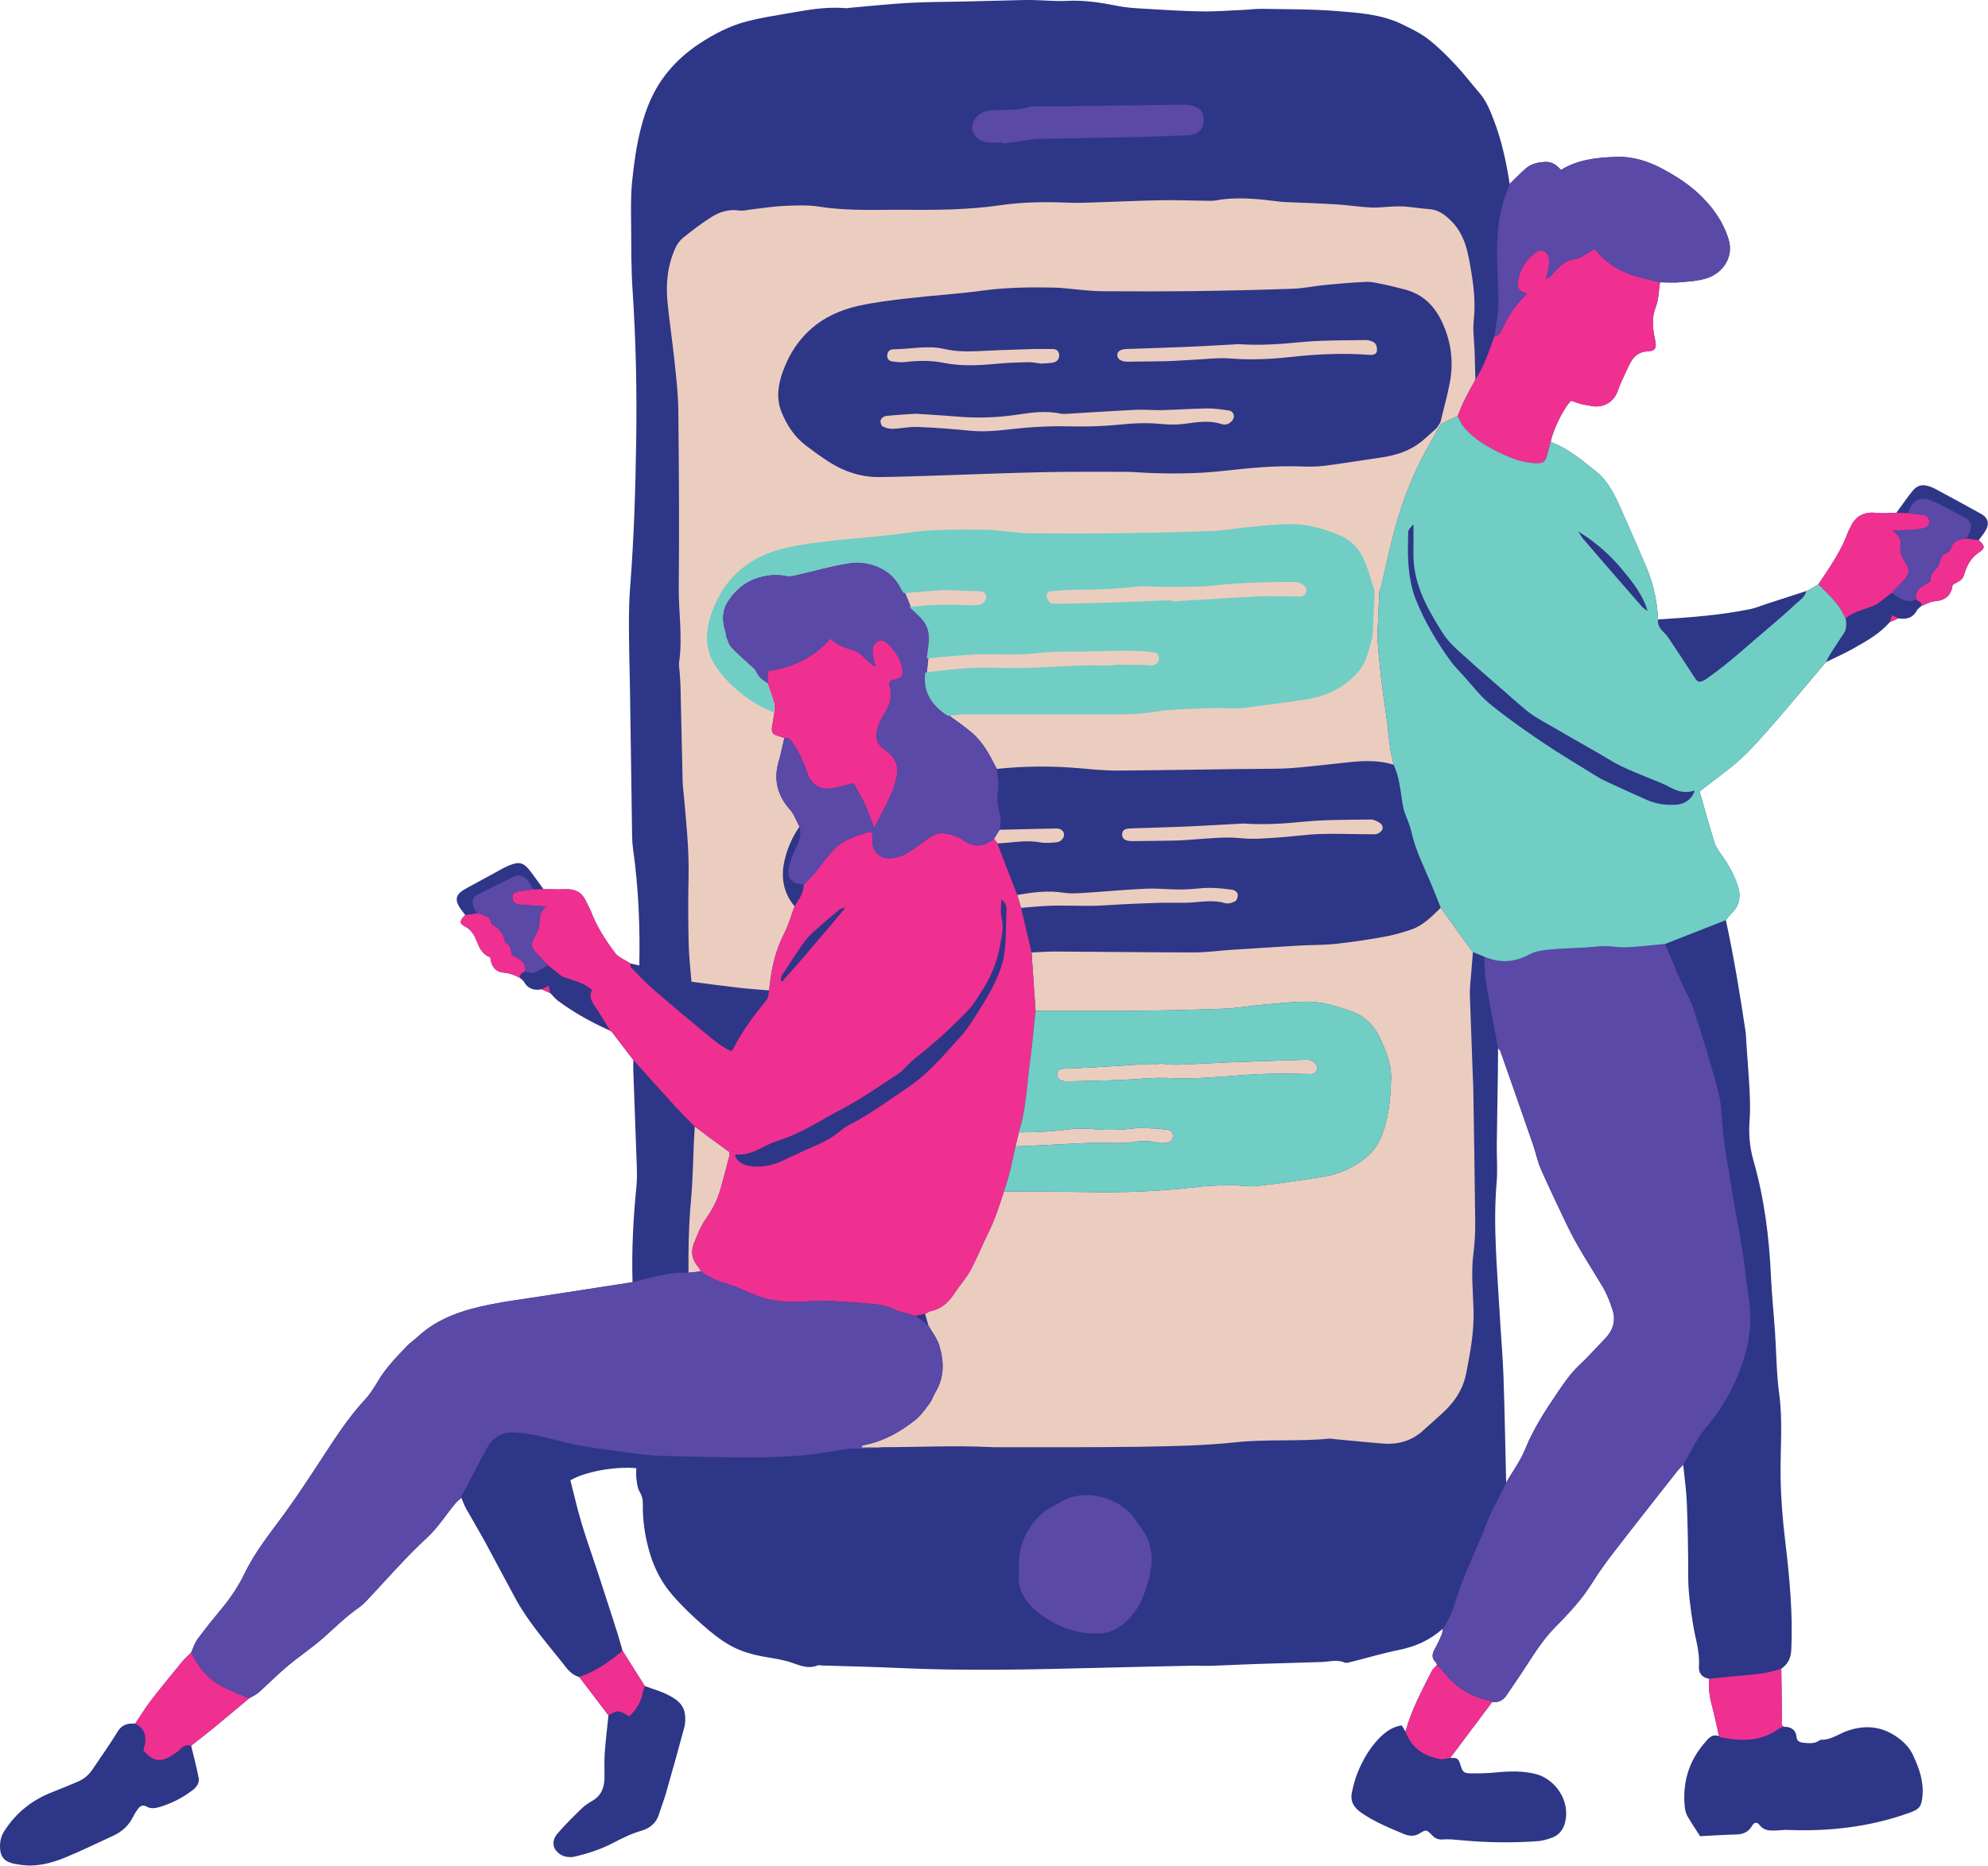 <?xml version="1.0" encoding="UTF-8"?><svg xmlns="http://www.w3.org/2000/svg" xmlns:xlink="http://www.w3.org/1999/xlink" height="455.9" preserveAspectRatio="xMidYMid meet" version="1.0" viewBox="0.0 0.0 485.7 455.9" width="485.7" zoomAndPan="magnify"><defs><clipPath id="a"><path d="M 0 0 L 485.66 0 L 485.66 455.859 L 0 455.859 Z M 0 0"/></clipPath></defs><g><g clip-path="url(#a)" id="change1_1"><path d="M 462.281 150.312 C 461.047 149.414 459.812 148.52 458.574 147.625 C 459.812 148.52 461.047 149.414 462.281 150.312 C 462.453 150.398 462.625 150.488 462.801 150.578 C 462.625 150.488 462.453 150.398 462.281 150.312 Z M 457.797 147.984 C 457.613 148.062 457.434 148.137 457.246 148.207 C 457.434 148.137 457.613 148.062 457.797 147.984 Z M 470.848 122.004 C 470.359 121.883 469.906 121.844 469.488 121.879 C 469.906 121.844 470.359 121.883 470.848 122.004 Z M 408.762 235.332 C 408.105 233.773 407.461 232.219 406.805 230.66 C 407.461 232.219 408.105 233.773 408.762 235.332 Z M 392.121 327.125 C 390.027 329.281 388.055 331.539 385.836 333.602 C 383.66 335.617 381.949 338.188 380.266 340.676 C 377.383 344.934 374.602 349.246 372.645 354.078 C 371.473 356.973 369.555 359.562 367.973 362.289 C 367.766 353.621 367.625 344.945 367.324 336.277 C 367.145 331.215 366.676 326.16 366.402 321.102 C 365.82 310.391 364.734 299.695 365.652 288.941 C 365.914 285.879 365.656 282.773 365.691 279.691 C 365.762 273.738 365.875 267.789 365.961 261.844 C 365.988 259.934 365.988 258.02 366.004 256.109 C 366.199 256.371 366.477 256.609 366.578 256.902 C 369.238 264.469 371.895 272.035 374.516 279.613 C 375.211 281.633 375.621 283.762 376.477 285.703 C 378.484 290.281 380.668 294.785 382.809 299.309 C 385.305 304.574 388.559 309.402 391.531 314.395 C 392.609 316.199 393.383 318.227 394.016 320.238 C 394.836 322.855 393.984 325.203 392.121 327.125 Z M 354.105 395.262 C 354.059 395.359 354 395.449 353.949 395.551 C 354 395.449 354.059 395.359 354.105 395.262 Z M 362.402 89.176 C 361.84 90.406 361.207 91.605 360.461 92.758 C 360.004 93.613 359.531 94.465 359.07 95.32 C 359.531 94.465 360.004 93.613 360.461 92.758 C 361.207 91.605 361.84 90.406 362.402 89.176 Z M 245.277 291.176 C 246.137 288.707 246.785 286.188 247.355 283.648 C 246.785 286.188 246.137 288.707 245.277 291.176 C 244.426 293.73 243.617 296.301 242.586 298.789 C 243.617 296.301 244.426 293.73 245.277 291.176 Z M 171.25 310.684 C 170.238 310.789 169.227 310.895 168.215 310.996 C 169.227 310.895 170.238 310.789 171.25 310.684 Z M 243.715 206.09 C 243.43 205.723 243.141 205.352 242.852 204.984 C 243.141 205.352 243.43 205.723 243.715 206.09 C 244.137 207.242 244.535 208.398 244.977 209.543 C 244.535 208.398 244.137 207.242 243.715 206.09 Z M 227.688 325.316 C 227.887 325.633 228.086 325.945 228.281 326.262 C 228.086 325.945 227.887 325.633 227.688 325.316 Z M 223.688 321.531 C 222.004 321.039 220.238 320.734 218.66 320.012 C 220.238 320.734 222.004 321.039 223.688 321.531 Z M 189.199 174.102 C 189.199 173.504 189.293 172.879 189.254 172.289 C 189.293 172.879 189.199 173.504 189.199 174.102 Z M 351.059 104.641 C 351.043 104.625 351.031 104.609 351.016 104.598 C 351.031 104.609 351.043 104.625 351.059 104.641 Z M 244.41 199.719 C 244.527 200.746 244.449 201.742 244.199 202.762 C 248.82 202.652 253.438 202.531 258.059 202.449 C 253.438 202.531 248.82 202.652 244.199 202.762 C 244.449 201.742 244.527 200.746 244.41 199.719 Z M 337.012 144.445 C 336.867 147.551 336.73 150.656 336.59 153.762 C 336.73 150.656 336.867 147.551 337.012 144.441 C 337.133 144.188 337.305 143.938 337.367 143.668 C 337.305 143.938 337.133 144.188 337.012 144.445 Z M 337.906 169.434 C 337.68 167.734 337.473 166.031 337.285 164.328 C 337.473 166.031 337.68 167.734 337.906 169.434 Z M 258.883 187.414 C 256.41 187.309 253.945 187.297 251.477 187.363 C 253.945 187.297 256.41 187.309 258.883 187.414 Z M 206.566 221.809 C 206.613 221.789 206.664 221.777 206.699 221.746 C 206.664 221.777 206.613 221.789 206.566 221.809 Z M 206.539 221.828 C 205.461 223.117 204.387 224.406 203.305 225.691 C 204.387 224.406 205.461 223.117 206.539 221.828 Z M 194.121 221.461 C 192.082 219.004 191.191 216.273 191.266 213.348 C 191.191 216.273 192.082 219.004 194.121 221.461 Z M 196.402 216.09 C 196.375 217.137 196.078 218.066 195.648 218.941 C 196.078 218.066 196.375 217.137 196.402 216.09 Z M 196.395 216.09 C 196.543 215.957 196.691 215.82 196.84 215.688 C 197.191 215.32 197.559 214.961 197.914 214.594 C 197.559 214.961 197.191 215.32 196.84 215.688 C 196.691 215.824 196.543 215.957 196.395 216.09 Z M 225.684 144.57 C 227.242 144.441 228.797 144.32 230.352 144.227 C 228.797 144.32 227.242 144.441 225.684 144.57 Z M 252.027 232.75 C 251.516 230.566 251 228.383 250.484 226.199 C 251 228.383 251.516 230.566 252.027 232.75 C 252.355 237.508 252.684 242.266 253.012 247.023 C 252.684 242.266 252.355 237.508 252.027 232.75 Z M 226.824 323.906 C 226.871 323.988 226.922 324.07 226.969 324.148 C 226.922 324.07 226.871 323.988 226.824 323.906 Z M 357.441 104.117 C 356.867 103.406 356.566 102.477 356.141 101.648 C 356.566 102.477 356.867 103.406 357.441 104.117 Z M 187.914 242.027 C 188.023 240.824 188.168 239.629 188.352 238.445 C 188.539 237.266 188.77 236.094 189.055 234.938 C 188.77 236.094 188.539 237.266 188.352 238.445 C 188.168 239.629 188.027 240.824 187.914 242.027 Z M 385.59 129.867 L 385.586 129.871 Z M 134.031 240.863 C 135.133 240.113 136.234 239.359 137.34 238.605 C 136.234 239.359 135.133 240.113 134.031 240.863 Z M 127.629 237.734 C 127.875 237.578 128.148 237.438 128.332 237.234 C 128.148 237.438 127.875 237.578 127.629 237.734 Z M 116.574 223.195 C 117.156 223.328 117.762 223.438 118.301 223.629 C 117.762 223.438 117.156 223.328 116.574 223.195 Z M 484.047 125.586 C 480.332 123.504 476.574 121.496 472.832 119.469 C 472.445 119.258 472.035 119.082 471.621 118.934 C 469.648 118.23 468.41 118.508 467.113 120.141 C 465.789 121.812 464.582 123.574 463.324 125.297 C 464.273 125.324 465.223 125.355 466.168 125.383 C 465.223 125.355 464.273 125.324 463.324 125.297 C 461.711 125.32 460.078 125.523 458.488 125.34 C 455.359 124.973 453.23 126.129 452.012 129.016 C 451.867 129.352 451.629 129.648 451.508 129.992 C 449.84 134.684 446.977 138.695 444.262 142.789 C 443.57 143.203 442.875 143.617 442.184 144.031 C 441.883 144.168 441.578 144.309 441.273 144.445 C 441.277 144.441 441.277 144.438 441.277 144.43 C 438.02 145.488 434.758 146.543 431.496 147.602 C 430.246 148.008 429.027 148.543 427.75 148.812 C 420.277 150.367 412.688 150.883 405.094 151.371 C 404.879 147.008 403.992 142.785 402.297 138.762 C 400.273 133.965 398.168 129.203 396.062 124.441 C 394.535 121 392.891 117.547 389.895 115.16 C 386.465 112.43 383.078 109.543 378.855 108.004 C 379.383 105.023 382.156 99.434 383.867 97.926 C 384.688 98.195 385.512 98.52 386.359 98.738 C 387.211 98.953 388.086 99.074 388.953 99.227 C 391.414 99.66 393.723 98.574 394.871 96.371 C 395.277 95.594 395.496 94.727 395.855 93.922 C 396.566 92.316 397.281 90.711 398.055 89.133 C 398.969 87.273 400.16 85.973 402.543 85.863 C 404.5 85.773 404.793 84.984 404.359 83.004 C 403.773 80.332 403.461 77.746 404.527 75.016 C 405.254 73.152 405.242 71.004 405.562 68.984 C 407.18 68.992 408.805 69.121 410.406 68.98 C 412.59 68.785 414.836 68.66 416.906 68.02 C 420.754 66.836 423.738 62.926 422.281 58.348 C 420.863 53.891 418.195 50.273 414.781 47.133 C 412.27 44.82 409.418 43.016 406.449 41.402 C 402.863 39.453 399.07 38.195 394.891 38.332 C 390.168 38.484 385.543 38.961 381.355 41.527 C 380.309 40.285 379.113 39.484 377.504 39.566 C 375.781 39.652 374.113 40.008 372.785 41.156 C 371.41 42.348 370.148 43.676 368.84 44.945 C 368.504 45.836 368.172 46.727 367.84 47.617 C 368.172 46.727 368.504 45.836 368.84 44.945 C 368.012 39.555 366.859 34.242 364.883 29.141 C 364.004 26.875 363.098 24.625 361.477 22.742 C 359.469 20.406 357.598 17.945 355.484 15.711 C 353.418 13.52 351.262 11.363 348.887 9.531 C 346.992 8.066 344.754 7.004 342.582 5.941 C 337.508 3.457 331.922 3.137 326.453 2.691 C 320.379 2.195 314.254 2.281 308.152 2.16 C 306.832 2.137 305.512 2.332 304.188 2.391 C 300.66 2.547 297.129 2.844 293.602 2.789 C 288.824 2.715 284.047 2.395 279.273 2.113 C 277.227 1.992 275.164 1.867 273.16 1.469 C 269.031 0.652 264.922 -0.016 260.68 0.211 C 258.113 0.348 255.531 0.094 252.957 0.027 C 252 0.004 251.043 -0.012 250.086 0.008 C 245.23 0.121 240.371 0.254 235.516 0.371 C 231.035 0.477 226.547 0.449 222.074 0.699 C 217.375 0.957 212.688 1.473 208 1.871 C 207.484 1.918 206.965 2.035 206.461 1.992 C 201.629 1.57 196.922 2.496 192.211 3.312 C 188.957 3.871 185.676 4.379 182.488 5.215 C 178.336 6.305 174.539 8.25 170.941 10.617 C 165.238 14.375 160.934 19.305 158.414 25.637 C 156.027 31.629 155.102 38 154.438 44.367 C 154.059 48.012 154.172 51.715 154.199 55.391 C 154.234 60.543 154.199 65.711 154.543 70.848 C 155.363 83.129 155.621 95.41 155.434 107.719 C 155.254 119.652 154.887 131.566 153.953 143.469 C 153.703 146.691 153.645 149.941 153.66 153.176 C 153.68 158.551 153.844 163.926 153.926 169.301 C 154.102 181.012 154.258 192.719 154.438 204.43 C 154.453 205.457 154.527 206.492 154.672 207.508 C 156.008 216.941 156.395 226.422 156.188 235.938 C 159.711 237.191 163.223 238.477 166.762 239.684 C 167.43 239.91 168.207 239.832 168.934 239.898 C 168.82 238.441 168.68 236.984 168.551 235.531 C 168.68 236.984 168.82 238.441 168.934 239.898 C 168.207 239.832 167.43 239.91 166.762 239.684 C 163.223 238.477 159.711 237.191 156.188 235.938 C 155.461 235.766 154.734 235.59 154.008 235.418 C 152.742 234.582 151.148 233.996 150.281 232.859 C 147.934 229.77 145.832 226.484 144.422 222.816 C 144.082 221.93 143.578 221.105 143.184 220.238 C 142.168 218.02 140.43 217.168 138.039 217.289 C 136.285 217.375 134.523 217.273 132.766 217.258 L 132.762 217.258 C 131.637 215.719 130.555 214.145 129.379 212.645 C 127.914 210.773 126.781 210.516 124.559 211.41 C 124.012 211.629 123.473 211.871 122.957 212.148 C 120.125 213.688 117.297 215.234 114.469 216.781 C 114.02 217.027 113.562 217.27 113.133 217.543 C 111.43 218.621 111.137 219.887 112.234 221.637 C 112.66 222.316 113.184 222.938 113.664 223.586 C 112.273 224.984 112.145 225.66 113.664 226.434 C 115.5 227.359 116.148 229.188 116.754 230.652 C 117.441 232.309 118.258 233.371 119.777 233.93 C 120.004 236.039 120.992 237.48 123.008 237.656 C 124.535 237.789 125.828 238.297 127.105 239.016 C 127.418 239.32 127.824 239.574 128.031 239.941 C 129.008 241.668 130.508 242.078 132.328 241.75 C 133.035 242.059 133.742 242.363 134.449 242.672 C 135.066 243.301 135.617 244.023 136.316 244.543 C 140.281 247.492 144.586 249.867 149.098 251.871 L 149.086 251.867 C 149.156 252 149.27 252.066 149.414 252.074 C 151.191 254.395 152.969 256.715 154.742 259.031 C 158.215 262.887 161.668 266.754 165.168 270.578 C 166.645 272.191 168.219 273.715 169.75 275.277 C 170.738 276.023 171.715 276.777 172.711 277.512 C 171.715 276.777 170.738 276.023 169.75 275.277 C 168.219 273.715 166.645 272.191 165.168 270.578 C 161.668 266.754 158.215 262.887 154.742 259.031 C 154.734 259.84 154.688 260.648 154.719 261.453 C 155.004 269.328 155.312 277.199 155.582 285.074 C 155.637 286.691 155.648 288.324 155.488 289.93 C 154.711 297.711 154.301 305.496 154.539 313.316 C 146.98 314.484 139.422 315.648 131.863 316.82 C 127.863 317.441 123.844 317.949 119.879 318.742 C 113.406 320.035 107.164 321.949 102.141 326.578 C 101.277 327.375 100.285 328.039 99.469 328.883 C 96.867 331.578 94.254 334.262 92.328 337.531 C 91.402 339.105 90.398 340.684 89.16 342.012 C 84.719 346.789 81.328 352.312 77.766 357.723 C 75.016 361.898 72.27 366.09 69.316 370.121 C 65.926 374.754 62.301 379.215 59.793 384.43 C 58.316 387.492 56.449 390.309 54.281 392.934 C 52.219 395.43 50.176 397.941 48.254 400.547 C 47.539 401.512 47.191 402.754 46.676 403.867 C 47.961 406.27 49.457 408.504 51.484 410.238 C 49.457 408.504 47.961 406.273 46.676 403.867 C 45.953 404.59 45.168 405.254 44.523 406.035 C 41.934 409.191 39.336 412.344 36.844 415.578 C 35.469 417.359 34.309 419.301 33.051 421.172 C 31.281 421.082 29.816 421.355 28.742 423.125 C 26.801 426.324 24.621 429.379 22.523 432.48 C 21.637 433.789 20.449 434.766 18.984 435.379 C 16.949 436.227 14.922 437.098 12.863 437.891 C 7.895 439.797 3.938 442.93 1.059 447.422 C 0.188 448.781 -0.102 450.258 0.031 451.852 C 0.18 453.633 0.977 454.691 2.691 455.23 C 3.32 455.426 3.98 455.516 4.633 455.625 C 8.551 456.312 12.27 455.398 15.824 453.945 C 19.836 452.309 23.727 450.383 27.668 448.574 C 29.816 447.59 31.465 446.086 32.516 443.941 C 32.836 443.285 33.238 442.656 33.672 442.066 C 34.188 441.363 34.859 440.91 35.754 441.43 C 36.895 442.086 38.082 441.848 39.188 441.504 C 42.09 440.609 44.766 439.223 47.168 437.352 C 48.078 436.641 48.758 435.617 48.543 434.484 C 48.039 431.824 47.328 429.207 46.699 426.574 C 48.43 425.215 50.188 423.883 51.887 422.484 C 54.895 420.016 57.867 417.508 60.855 415.016 C 61.645 414.535 62.527 414.16 63.207 413.559 C 65.566 411.461 67.777 409.191 70.195 407.168 C 73.113 404.723 76.316 402.605 79.156 400.074 C 81.953 397.582 84.617 394.957 87.707 392.805 C 88.781 392.059 89.672 391.035 90.574 390.07 C 95.082 385.234 99.438 380.266 104.316 375.758 C 106.938 373.344 108.906 370.227 111.195 367.445 C 111.633 366.914 112.199 366.484 112.711 366.008 C 113.09 366.879 113.402 367.793 113.863 368.621 C 115.438 371.445 117.109 374.215 118.656 377.055 C 121.121 381.566 123.488 386.129 125.949 390.645 C 129.035 396.293 133.273 401.121 137.254 406.117 C 138.391 407.543 139.477 409.289 141.516 409.781 C 142.52 409.449 143.484 409.055 144.418 408.602 C 145.348 408.148 146.246 407.641 147.121 407.094 C 146.246 407.641 145.348 408.148 144.418 408.602 C 143.484 409.055 142.52 409.449 141.516 409.781 C 143.898 412.906 146.277 416.031 148.656 419.152 C 148.348 422.215 147.969 425.27 147.75 428.332 C 147.609 430.312 147.703 432.309 147.691 434.297 C 147.676 436.711 146.965 438.742 144.73 440.039 C 143.781 440.594 142.832 441.215 142.051 441.977 C 140.008 443.973 137.953 445.977 136.117 448.156 C 135.227 449.215 134.797 450.758 135.75 452.066 C 136.719 453.398 138.184 453.914 139.84 453.785 C 140.129 453.762 140.414 453.668 140.699 453.602 C 143.863 452.871 146.906 451.84 149.805 450.332 C 151.949 449.219 154.152 448.102 156.461 447.441 C 158.828 446.766 160.328 445.535 161.035 443.215 C 161.551 441.527 162.223 439.887 162.707 438.191 C 164.242 432.824 165.754 427.453 167.195 422.062 C 167.453 421.102 167.461 420.027 167.359 419.027 C 167.098 416.422 165.133 415.121 163.078 414.098 C 161.316 413.223 159.387 412.688 157.531 412 C 155.719 409.121 153.906 406.242 152.094 403.367 C 151.691 401.969 151.328 400.562 150.883 399.176 C 149.27 394.137 147.645 389.098 145.996 384.066 C 144.695 380.082 143.266 376.137 142.062 372.121 C 141.035 368.699 140.254 365.203 139.359 361.734 C 142.789 359.66 150.062 358.289 155.461 358.762 C 155.461 359.613 155.363 360.496 155.484 361.352 C 155.633 362.426 155.727 363.617 156.266 364.504 C 156.844 365.453 157.066 366.363 157.051 367.398 C 156.98 371.625 157.609 375.742 158.844 379.793 C 159.977 383.516 161.785 386.891 164.305 389.793 C 166.562 392.395 169.078 394.801 171.664 397.078 C 173.805 398.961 176.074 400.797 178.551 402.164 C 181.172 403.613 184.129 404.406 187.125 404.914 C 189.227 405.27 191.367 405.59 193.371 406.27 C 195.477 406.98 197.461 407.891 199.723 406.969 C 200.035 406.844 200.449 406.969 200.816 406.98 C 207 407.176 213.184 407.293 219.359 407.582 C 235.703 408.344 252.039 407.977 268.383 407.551 C 275.891 407.355 283.398 407.195 290.906 407.039 C 292.664 407.004 294.43 407.102 296.188 407.047 C 299.715 406.934 303.238 406.734 306.77 406.617 C 312.137 406.438 317.512 406.305 322.883 406.129 C 324.766 406.07 326.637 405.449 328.527 406.262 C 328.992 406.457 329.688 406.211 330.246 406.07 C 334.082 405.109 337.879 403.965 341.746 403.188 C 345.828 402.367 349.434 400.754 352.516 397.965 C 352.82 397.527 353.105 397.09 353.367 396.637 C 353.105 397.09 352.82 397.527 352.516 397.965 C 352.426 398.457 352.418 398.988 352.227 399.438 C 351.746 400.562 351.246 401.688 350.641 402.75 C 349.934 403.988 349.613 405.129 350.82 406.246 C 350.965 406.383 350.996 406.637 351.082 406.832 C 350.625 407.375 350.039 407.852 349.727 408.469 C 347.324 413.223 344.809 417.934 343.395 423.121 C 343.098 422.633 342.797 422.145 342.465 421.609 C 340.133 421.969 338.395 423.246 336.844 424.871 C 334.527 427.305 332.887 430.172 331.645 433.254 C 331.043 434.738 330.656 436.32 330.309 437.891 C 329.793 440.191 330.812 441.77 332.723 443.059 C 335.918 445.219 339.434 446.68 342.965 448.141 C 344.348 448.711 345.547 448.816 346.902 447.977 C 348.449 447.016 348.562 447.098 349.879 448.461 C 350.648 449.258 351.445 449.598 352.605 449.488 C 353.906 449.367 355.246 449.516 356.562 449.641 C 362.941 450.262 369.332 450.363 375.723 449.906 C 376.945 449.816 378.18 449.434 379.336 448.992 C 380.953 448.375 381.949 446.988 382.352 445.41 C 383.801 439.672 379.594 434.656 375.352 433.539 C 372.086 432.68 368.812 432.793 365.504 433.113 C 363.531 433.305 361.543 433.352 359.562 433.34 C 357.57 433.328 357.371 433.098 356.738 431.059 C 356.312 429.684 356.012 429.5 354.309 429.586 C 355.84 427.539 357.367 425.492 358.902 423.445 C 360.789 420.93 362.684 418.414 364.57 415.898 C 366.113 416.09 367.266 415.52 368.113 414.203 C 369.191 412.539 370.348 410.926 371.449 409.277 C 374.102 405.309 376.477 401.16 379.871 397.703 C 383.168 394.355 386.406 390.941 388.922 386.902 C 390.59 384.223 392.453 381.648 394.387 379.148 C 399.461 372.57 404.613 366.055 409.75 359.52 C 410.199 358.949 410.734 358.453 411.227 357.922 C 411.539 361.062 412.008 364.195 412.125 367.348 C 412.352 373.348 412.465 379.359 412.461 385.367 C 412.461 389.285 413.043 393.117 413.645 396.965 C 414.172 400.344 415.34 403.629 415.074 407.141 C 414.949 408.801 415.801 409.945 417.562 410.215 C 417.402 412.438 417.652 414.598 418.242 416.758 C 418.922 419.227 419.41 421.746 419.984 424.246 C 418.176 423.582 417.281 424.941 416.371 426 C 412.465 430.555 410.988 435.871 411.648 441.797 C 411.73 442.508 411.957 443.258 412.316 443.875 C 413.227 445.445 414.246 446.949 415.359 448.691 C 418.227 448.547 421.227 448.348 424.23 448.266 C 425.926 448.219 427.227 447.637 428.062 446.145 C 428.559 445.262 429.301 445.188 429.828 445.898 C 431.062 447.551 432.75 447.328 434.434 447.273 C 435.164 447.246 435.898 447.129 436.629 447.16 C 446.863 447.578 456.875 446.445 466.559 442.953 C 468.988 442.074 469.477 441.395 469.699 438.816 C 470.004 435.23 468.852 432.012 467.371 428.855 C 466.469 426.926 465.023 425.516 463.285 424.332 C 459.602 421.824 455.715 421.477 451.527 422.883 C 449.328 423.617 447.41 425.18 444.941 425.129 C 444.742 425.125 444.527 425.277 444.344 425.395 C 443.129 426.172 441.809 425.965 440.484 425.844 C 439.645 425.762 439.031 425.395 438.945 424.551 C 438.742 422.598 437.559 421.941 435.781 421.949 C 434.992 421.438 435.344 420.695 435.34 419.984 C 435.324 415.91 435.254 411.84 435.203 407.762 C 436.82 406.645 437.547 405.199 437.641 403.129 C 438.055 394.188 437.199 385.32 436.145 376.477 C 435.523 371.277 435.102 366.098 435.027 360.855 C 434.934 354.098 435.598 347.344 434.684 340.57 C 434.008 335.551 434.004 330.441 433.656 325.371 C 433.352 320.891 432.871 316.422 432.672 311.938 C 432.25 302.34 431.055 292.871 428.406 283.621 C 427.48 280.391 427.195 277.152 427.453 273.801 C 427.641 271.387 427.566 268.941 427.445 266.52 C 427.262 262.699 426.938 258.887 426.676 255.07 C 426.602 254.043 426.602 253.004 426.453 251.988 C 425.102 242.895 423.605 233.828 421.652 224.844 C 422.066 224.332 422.43 223.77 422.906 223.328 C 425.066 221.336 425.422 218.965 424.508 216.277 C 423.598 213.605 422.223 211.188 420.594 208.895 C 419.918 207.945 419.195 206.941 418.855 205.852 C 417.559 201.66 416.402 197.422 415.246 193.383 C 417.758 191.453 420.078 189.672 422.402 187.883 C 426.449 184.762 429.77 180.906 433.109 177.086 C 436.254 173.488 439.312 169.82 442.406 166.18 C 443.637 164.73 444.852 163.266 446.074 161.809 C 446.297 161.41 446.512 161.008 446.73 160.605 C 446.512 161.008 446.297 161.41 446.074 161.809 C 448.297 160.715 450.57 159.723 452.723 158.508 C 455.949 156.688 459.227 154.902 461.695 152.02 C 462.398 151.711 463.102 151.402 463.805 151.098 C 465.734 151.422 467.332 151.031 468.34 149.148 C 468.562 148.73 469.039 148.445 469.402 148.098 C 470.488 147.691 471.559 147.004 472.672 146.922 C 475.305 146.73 476.738 145.457 477.055 142.926 C 478.121 142.211 479.402 141.953 479.836 140.508 C 480.484 138.328 481.438 136.32 483.496 134.988 C 485.062 133.973 484.973 133.297 483.414 132.008 C 483.977 131.238 484.605 130.508 485.094 129.691 C 486.102 128.016 485.758 126.547 484.047 125.586" fill="#2e3687"/></g><g id="change2_1"><path d="M 360.418 298.844 C 360.312 287.805 360.113 276.77 359.945 265.73 C 359.934 264.922 359.871 264.113 359.84 263.305 C 359.598 256.684 359.352 250.062 359.121 243.441 C 359.094 242.562 359.117 241.676 359.188 240.793 C 359.395 238.078 359.637 235.367 359.863 232.652 C 359.422 232.07 358.965 231.5 358.535 230.906 C 356.352 227.883 354.176 224.852 351.992 221.824 C 349.832 223.93 347.719 226.145 344.789 227.148 C 342.582 227.906 340.309 228.531 338.016 228.941 C 334.117 229.637 330.191 230.234 326.258 230.648 C 323.273 230.965 320.254 230.895 317.254 231.066 C 311.68 231.391 306.105 231.758 300.535 232.121 C 297.605 232.316 294.676 232.738 291.746 232.734 C 280.488 232.727 269.23 232.574 257.977 232.516 C 255.992 232.504 254.012 232.668 252.027 232.75 C 252.355 237.508 252.684 242.266 253.012 247.023 C 261.184 247.023 269.352 247.082 277.523 246.996 C 284.727 246.922 291.934 246.754 299.133 246.48 C 302.062 246.371 304.973 245.836 307.898 245.578 C 311.703 245.246 315.516 244.766 319.32 244.773 C 323.312 244.785 327.18 245.988 330.867 247.414 C 333.59 248.465 335.664 250.613 336.953 253.266 C 338.531 256.512 339.965 259.906 339.867 263.57 C 339.738 268.57 339.27 273.59 337.25 278.238 C 335.719 281.766 332.719 283.953 329.375 285.641 C 326.719 286.98 323.816 287.512 320.902 287.934 C 316.258 288.602 311.617 289.344 306.949 289.832 C 304.93 290.043 302.848 289.59 300.797 289.617 C 298.008 289.66 295.203 289.715 292.441 290.047 C 283.371 291.133 274.277 291.48 265.148 291.281 C 258.527 291.137 251.902 291.203 245.277 291.176 C 244.141 294.582 243.086 298.016 241.465 301.246 C 239.953 304.266 238.715 307.422 237.113 310.391 C 236.074 312.316 234.559 313.98 233.336 315.816 C 231.914 317.949 230.285 319.75 227.625 320.316 C 227.062 320.434 226.551 320.789 226.016 321.035 C 226.285 321.992 226.559 322.949 226.824 323.906 C 227.723 325.5 228.93 326.996 229.457 328.703 C 230.652 332.59 230.777 336.508 228.551 340.191 C 228.02 341.07 227.73 342.109 227.121 342.922 C 226.031 344.371 224.961 345.934 223.559 347.039 C 219.961 349.871 216.012 352.129 211.438 353.059 C 211.113 353.121 210.805 353.254 210.488 353.355 C 210.504 353.48 210.52 353.605 210.535 353.73 C 211.844 353.73 213.156 353.73 214.465 353.73 C 214.758 353.695 215.051 353.637 215.344 353.637 C 224.246 353.645 233.148 353.164 242.055 353.613 C 242.641 353.645 243.23 353.641 243.82 353.637 C 255.445 353.617 267.078 353.711 278.703 353.527 C 286.43 353.402 294.188 353.254 301.859 352.438 C 309.5 351.625 317.156 352.285 324.773 351.547 C 325.133 351.512 325.504 351.609 325.871 351.645 C 329.902 352.02 333.93 352.438 337.965 352.754 C 341.562 353.031 344.824 352.109 347.57 349.676 C 349.055 348.355 350.512 347.004 352.004 345.691 C 355.059 342.992 357.359 339.812 358.176 335.746 C 359.215 330.555 360.172 325.363 360.008 320.004 C 359.863 315.453 359.395 310.898 359.973 306.328 C 360.281 303.855 360.441 301.34 360.418 298.844" fill="#ebcdbf"/></g><g id="change2_2"><path d="M 191.297 90.684 C 194.504 81.945 200.828 76.688 209.816 74.715 C 213.82 73.832 217.926 73.348 222.012 72.879 C 227.992 72.184 234.016 71.84 239.977 71.023 C 245.695 70.238 251.422 70.156 257.156 70.266 C 259.867 70.316 262.57 70.723 265.277 70.941 C 266.672 71.055 268.066 71.164 269.465 71.168 C 276.684 71.184 283.902 71.234 291.117 71.141 C 299.359 71.031 307.602 70.848 315.84 70.559 C 318.473 70.469 321.086 69.891 323.719 69.637 C 327.086 69.316 330.457 69.004 333.836 68.883 C 335.273 68.832 336.742 69.23 338.18 69.52 C 339.766 69.84 341.324 70.27 342.895 70.652 C 347.719 71.816 350.695 74.887 352.641 79.398 C 354.648 84.051 355.133 88.762 354.188 93.637 C 353.562 96.875 352.664 100.059 351.891 103.266 C 351.598 103.711 351.309 104.152 351.016 104.598 C 351.039 104.621 351.066 104.645 351.094 104.672 C 351.066 104.645 351.039 104.621 351.016 104.594 C 349.754 105.715 348.539 106.895 347.223 107.945 C 344.379 110.207 341.047 111.273 337.492 111.785 C 332.844 112.453 328.207 113.23 323.547 113.824 C 321.66 114.062 319.727 114.047 317.816 113.98 C 311.398 113.746 305.043 114.375 298.68 115.09 C 292.598 115.77 286.48 115.789 280.371 115.555 C 278.605 115.484 276.848 115.301 275.082 115.297 C 268.234 115.289 261.383 115.238 254.535 115.387 C 245.781 115.574 237.031 115.949 228.281 116.227 C 223.797 116.367 219.312 116.527 214.824 116.57 C 210.441 116.609 206.398 115.312 202.719 112.98 C 200.73 111.723 198.824 110.328 196.941 108.91 C 194.098 106.77 192.207 103.855 190.91 100.609 C 189.586 97.297 190.102 93.93 191.297 90.684 Z M 230.352 144.227 C 228.797 144.32 227.242 144.441 225.684 144.57 C 227.242 144.441 228.797 144.32 230.352 144.227 Z M 220.328 143.664 C 220.547 144.121 220.875 144.523 221.152 144.949 C 221.609 146.074 222.066 147.203 222.523 148.336 C 223.652 149.426 224.898 150.426 225.883 151.633 C 227.355 153.438 227.527 155.617 227.199 157.859 C 227.051 158.867 226.934 159.875 226.801 160.883 C 226.684 162.035 226.562 163.184 226.441 164.336 C 225.797 169.152 228.082 172.434 231.953 174.895 C 233.758 176.242 235.633 177.508 237.352 178.957 C 240.203 181.363 241.879 184.629 243.539 187.887 C 250.355 187.176 257.172 187.141 264 187.746 C 267.07 188.02 270.152 188.324 273.227 188.301 C 286.016 188.203 298.805 187.922 311.594 187.844 C 316.172 187.812 320.66 187.18 325.191 186.73 C 330.27 186.223 335.41 185.262 340.492 186.875 C 340.195 185.441 339.812 184.02 339.613 182.57 C 339.219 179.738 339.012 176.883 338.574 174.059 C 337.625 167.895 336.902 161.711 336.512 155.488 C 336.68 151.805 336.844 148.125 337.012 144.445 C 337.133 144.188 337.305 143.938 337.367 143.668 C 338.566 138.617 339.586 133.52 340.984 128.527 C 342.684 122.461 344.938 116.574 347.91 110.996 C 349.012 108.938 350.156 106.902 351.281 104.859 C 351.277 104.859 351.277 104.859 351.277 104.859 C 351.59 104.414 351.898 103.969 352.211 103.523 C 353.52 102.898 354.828 102.273 356.141 101.648 C 356.664 100.398 357.129 99.117 357.727 97.906 C 358.586 96.164 359.543 94.473 360.461 92.758 C 360.398 90.477 360.352 88.191 360.277 85.91 C 360.191 83.34 359.781 80.738 360.062 78.207 C 360.496 74.266 360.121 70.457 359.477 66.586 C 358.688 61.844 358.023 57.184 354.18 53.629 C 352.688 52.246 351.27 51.258 349.246 51.105 C 347.27 50.953 345.301 50.648 343.324 50.48 C 342.305 50.395 341.27 50.426 340.242 50.465 C 338.48 50.531 336.715 50.801 334.965 50.711 C 332.102 50.562 329.258 50.109 326.395 49.934 C 322.211 49.68 318.016 49.555 313.824 49.371 C 313.387 49.352 312.945 49.301 312.508 49.246 C 307.387 48.613 302.27 48.027 297.117 48.965 C 296.328 49.109 295.5 49.07 294.691 49.059 C 291.012 49.02 287.328 48.863 283.652 48.93 C 278.277 49.027 272.91 49.289 267.535 49.457 C 265.484 49.52 263.426 49.621 261.379 49.539 C 255.703 49.309 250.062 49.312 244.414 50.148 C 240.348 50.75 236.215 51.031 232.105 51.184 C 227.18 51.363 222.242 51.234 217.309 51.27 C 211.57 51.312 205.844 51.398 200.125 50.496 C 197.328 50.055 194.41 50.191 191.559 50.316 C 188.844 50.438 186.145 50.895 183.441 51.195 C 182.492 51.301 181.516 51.57 180.602 51.434 C 178.031 51.047 175.742 51.805 173.676 53.121 C 171.324 54.617 169.098 56.336 166.914 58.078 C 166.141 58.695 165.484 59.594 165.062 60.5 C 163.121 64.672 162.645 69.125 163.066 73.641 C 163.512 78.398 164.258 83.125 164.75 87.879 C 165.176 91.977 165.68 96.09 165.723 100.199 C 165.879 114.637 165.969 129.074 165.832 143.512 C 165.773 149.613 166.812 155.707 165.914 161.812 C 165.801 162.598 166 163.426 166.051 164.234 C 166.125 165.41 166.234 166.586 166.262 167.762 C 166.445 175.562 166.602 183.367 166.785 191.172 C 166.805 192.051 166.938 192.93 167.02 193.809 C 167.625 200.629 168.379 207.434 168.227 214.305 C 168.109 219.754 168.133 225.207 168.25 230.652 C 168.316 233.738 168.695 236.816 168.934 239.898 C 172.707 240.383 176.477 240.906 180.258 241.34 C 182.801 241.633 185.359 241.805 187.914 242.027 C 188.363 237.211 189.293 232.551 191.555 228.18 C 192.652 226.066 193.281 223.707 194.121 221.461 C 191.402 218.184 190.727 214.426 191.652 210.363 C 192.336 207.355 193.547 204.547 195.32 202 C 194.562 200.602 194.035 199.008 193.008 197.852 C 189.934 194.371 188.938 190.547 190.242 186.074 C 190.797 184.188 191.172 182.246 191.625 180.332 C 191.086 180.156 190.547 179.969 190.004 179.805 C 188.73 179.418 188.406 178.871 188.641 177.551 C 188.844 176.402 189.016 175.25 189.199 174.102 C 189.199 173.305 189.363 172.461 189.164 171.719 C 188.727 170.094 188.105 168.523 187.559 166.934 C 186.34 166.227 185.273 165.395 184.684 164.035 C 184.492 163.598 184.066 163.242 183.703 162.906 C 182.035 161.363 180.27 159.918 178.719 158.273 C 178.055 157.57 177.805 156.465 177.406 155.527 C 177.297 155.266 177.367 154.934 177.281 154.656 C 176.449 151.977 176.207 149.43 177.895 146.867 C 179.77 144.027 182.18 142.055 185.426 141.109 C 187.637 140.469 189.871 140.25 192.176 140.73 C 192.918 140.883 193.77 140.719 194.535 140.547 C 198.973 139.559 203.355 138.238 207.84 137.586 C 212.055 136.969 217.988 138.734 220.328 143.664" fill="#ebcdbf"/></g><g id="change2_3"><path d="M 267.055 221.344 C 269.258 221.316 271.453 221.105 273.656 221 C 276.809 220.855 279.965 220.695 283.117 220.613 C 286.051 220.535 289 220.73 291.914 220.477 C 294.422 220.262 296.852 219.953 299.34 220.699 C 300.062 220.922 301.094 220.609 301.801 220.215 C 302.211 219.98 302.469 219.07 302.398 218.52 C 302.344 218.105 301.688 217.52 301.234 217.453 C 299.355 217.188 297.449 216.953 295.555 216.961 C 293.285 216.965 291.02 217.344 288.75 217.359 C 285.812 217.387 282.863 217.039 279.934 217.164 C 274.871 217.387 269.82 217.879 264.762 218.191 C 263.148 218.293 261.492 218.402 259.914 218.152 C 256.062 217.535 252.301 218.047 248.527 218.684 C 248.84 219.738 249.148 220.793 249.461 221.848 C 251.949 221.66 254.438 221.371 256.93 221.312 C 260.305 221.234 263.68 221.387 267.055 221.344" fill="#ebcdbf"/></g><g id="change2_4"><path d="M 172.711 277.512 C 171.715 276.777 170.738 276.023 169.75 275.277 C 169.684 276.379 169.602 277.477 169.551 278.578 C 169.324 283.359 169.285 288.152 168.848 292.914 C 168.297 298.938 168.145 304.961 168.215 310.996 C 169.227 310.895 170.238 310.789 171.25 310.684 C 171.031 310.309 170.871 309.887 170.59 309.566 C 169.094 307.859 168.707 305.895 169.539 303.84 C 170.387 301.734 171.219 299.547 172.523 297.73 C 174.145 295.473 175.316 293.086 176.066 290.457 C 176.828 287.781 177.516 285.082 178.215 282.387 C 178.285 282.117 178.227 281.809 178.227 281.531 C 176.371 280.184 174.539 278.855 172.711 277.512" fill="#ebcdbf"/></g><g id="change2_5"><path d="M 248.105 280.148 C 250.09 280.062 252.07 279.984 254.055 279.887 C 258.09 279.688 262.121 279.43 266.156 279.285 C 268.359 279.207 270.57 279.332 272.777 279.316 C 274.023 279.312 275.293 279.336 276.516 279.125 C 278.57 278.77 280.582 278.707 282.633 279.184 C 283.469 279.379 284.402 279.379 285.246 279.219 C 286.098 279.055 286.629 278.359 286.562 277.43 C 286.496 276.43 285.809 276.098 284.902 276.027 C 284.105 275.969 283.316 275.801 282.523 275.777 C 280.699 275.719 278.852 275.52 277.059 275.734 C 273.973 276.109 270.918 276.18 267.824 275.953 C 265.629 275.793 263.379 275.656 261.215 275.953 C 257.117 276.508 253.02 276.707 248.898 276.688 C 248.637 277.84 248.371 278.996 248.105 280.148" fill="#ebcdbf"/></g><g id="change2_6"><path d="M 254.02 205.828 C 255.363 206.078 256.812 205.953 258.191 205.816 C 259.258 205.707 260.016 204.715 259.957 203.867 C 259.902 203.039 259.164 202.43 258.059 202.449 C 253.438 202.531 248.82 202.652 244.199 202.762 C 243.75 203.504 243.301 204.242 242.852 204.984 C 243.141 205.352 243.43 205.723 243.715 206.09 C 247.145 205.98 250.547 205.18 254.02 205.828" fill="#ebcdbf"/></g><g id="change2_7"><path d="M 311.961 204.68 C 315.555 204.461 319.133 203.898 322.727 203.789 C 327.129 203.66 331.539 203.883 335.949 203.859 C 336.5 203.859 337.219 203.441 337.559 202.988 C 338.07 202.309 337.734 201.484 337.078 201.066 C 336.426 200.648 335.609 200.234 334.871 200.25 C 329.355 200.348 323.812 200.266 318.336 200.809 C 313.488 201.285 308.664 201.59 303.789 201.23 C 299.238 201.477 294.691 201.766 290.141 201.961 C 285.508 202.164 280.871 202.277 276.234 202.43 C 274.773 202.477 274.207 202.855 274.16 203.832 C 274.109 204.883 274.797 205.445 276.262 205.527 C 276.699 205.551 277.145 205.523 277.586 205.52 C 280.824 205.484 284.066 205.473 287.309 205.398 C 288.848 205.363 290.387 205.215 291.926 205.113 C 295.66 204.875 299.363 204.422 303.148 204.824 C 306.051 205.133 309.027 204.859 311.961 204.68" fill="#ebcdbf"/></g><g id="change2_8"><path d="M 260.52 264.246 C 264.785 264.156 269.047 264.074 273.309 263.93 C 277.492 263.781 281.691 263.23 285.855 263.445 C 294.129 263.871 302.289 262.516 310.52 262.387 C 310.664 262.387 310.809 262.324 310.953 262.328 C 313.809 262.359 316.66 262.359 319.512 262.457 C 320.449 262.488 321.301 262.582 321.711 261.52 C 322.027 260.707 321.512 259.699 320.48 259.227 C 320.094 259.051 319.633 258.941 319.207 258.953 C 313.184 259.141 307.156 259.328 301.137 259.562 C 296.59 259.742 292.043 260.035 287.496 260.18 C 286.035 260.227 284.566 259.965 283.105 259.84 C 283.102 259.898 283.102 259.953 283.098 260.012 C 282.066 260.012 281.035 259.961 280.008 260.02 C 275.977 260.254 271.949 260.539 267.914 260.773 C 265.203 260.93 262.488 261.035 259.77 261.148 C 259.031 261.18 258.469 261.445 258.297 262.211 C 258.109 263.051 258.516 263.66 259.242 264 C 259.625 264.18 260.094 264.254 260.52 264.246" fill="#ebcdbf"/></g><g id="change2_9"><path d="M 215.613 104.168 C 216.332 104.562 217.234 104.816 218.051 104.789 C 220.102 104.723 222.156 104.25 224.191 104.328 C 228.449 104.492 232.703 104.828 236.945 105.242 C 240.492 105.594 243.977 105.227 247.488 104.824 C 250.551 104.473 253.637 104.277 256.719 104.18 C 259.648 104.086 262.586 104.266 265.52 104.207 C 268.09 104.156 270.664 104.051 273.219 103.785 C 276.668 103.422 280.094 103.254 283.559 103.59 C 285.598 103.789 287.707 103.816 289.727 103.527 C 292.664 103.109 295.535 102.688 298.449 103.617 C 299.422 103.93 300.352 103.629 301.031 102.801 C 301.855 101.789 301.441 100.484 300.145 100.293 C 298.406 100.039 296.648 99.785 294.902 99.809 C 291.23 99.855 287.566 100.125 283.898 100.219 C 281.773 100.273 279.641 100.039 277.52 100.141 C 271.941 100.406 266.371 100.785 260.797 101.109 C 260.211 101.145 259.598 101.191 259.035 101.066 C 255.426 100.281 251.844 100.832 248.289 101.363 C 243.312 102.105 238.34 102.191 233.34 101.762 C 230.188 101.488 227.031 101.32 223.738 101.098 C 221.383 101.262 218.891 101.387 216.41 101.648 C 215.945 101.699 215.305 102.215 215.168 102.648 C 215.031 103.09 215.266 103.977 215.613 104.168" fill="#ebcdbf"/></g><g id="change2_10"><path d="M 275.219 88.379 C 275.809 88.402 276.395 88.367 276.984 88.359 C 279.711 88.328 282.434 88.328 285.156 88.25 C 287.211 88.195 289.266 88.02 291.316 87.926 C 294.473 87.785 297.652 87.359 300.777 87.609 C 305.656 88 310.496 87.758 315.312 87.234 C 321.766 86.531 328.203 86.223 334.672 86.715 C 335.539 86.781 336.27 86.559 336.402 85.777 C 336.508 85.156 336.309 84.219 335.875 83.836 C 335.332 83.355 334.41 83.078 333.66 83.094 C 328.297 83.191 322.902 83.102 317.57 83.629 C 312.578 84.125 307.609 84.457 302.59 84.094 C 298.48 84.316 294.375 84.574 290.266 84.75 C 285.27 84.965 280.266 85.113 275.266 85.281 C 273.781 85.332 272.969 85.844 272.969 86.762 C 272.965 87.676 273.836 88.316 275.219 88.379" fill="#ebcdbf"/></g><g id="change2_11"><path d="M 217.977 88.316 C 218.98 88.461 220.023 88.594 221.023 88.48 C 224.184 88.117 227.312 88.008 230.465 88.652 C 234.758 89.531 239.094 89.297 243.43 88.898 C 245.98 88.664 248.551 88.559 251.117 88.5 C 252.207 88.477 253.305 88.727 254.398 88.852 C 255.434 88.762 256.484 88.801 257.465 88.551 C 258.402 88.312 258.91 87.539 258.742 86.512 C 258.578 85.512 257.852 85.273 256.949 85.285 C 255.48 85.301 254.008 85.246 252.535 85.285 C 249.602 85.363 246.668 85.496 243.73 85.586 C 239.398 85.719 235.039 86.281 230.75 85.281 C 226.555 84.305 222.402 85.34 218.23 85.359 C 217.441 85.363 216.844 85.895 216.762 86.75 C 216.672 87.621 217.16 88.195 217.977 88.316" fill="#ebcdbf"/></g><g id="change3_1"><path d="M 189.164 171.719 C 189.363 172.461 189.199 173.305 189.199 174.102 C 189.016 175.25 188.844 176.402 188.641 177.551 C 188.406 178.871 188.73 179.418 190.004 179.805 C 190.547 179.969 191.086 180.156 191.625 180.332 C 192.695 180.156 193.203 180.863 193.73 181.613 C 195.312 183.859 196.355 186.344 197.246 188.938 C 198.277 191.949 200.574 193.168 203.66 192.562 C 205.234 192.258 206.781 191.82 208.551 191.395 C 209.465 193.074 210.492 194.766 211.316 196.555 C 212.145 198.348 212.773 200.234 213.582 202.32 C 215.012 199.508 216.379 196.996 217.57 194.402 C 218.234 192.949 218.73 191.391 219.074 189.828 C 219.652 187.207 218.754 185.09 216.531 183.523 C 214.258 181.922 213.711 180.508 214.461 177.863 C 214.777 176.75 215.25 175.633 215.887 174.672 C 217.34 172.488 218.172 170.254 217.34 167.613 C 217.07 166.758 217.441 166.25 218.398 166.098 C 220.344 165.789 220.809 165.066 220.398 163.172 C 219.914 160.938 218.723 159.105 217.113 157.535 C 216.438 156.879 215.68 156.129 214.605 156.625 C 213.562 157.109 213.152 158.082 213.172 159.172 C 213.188 159.891 213.391 160.609 213.527 161.328 C 213.629 161.852 213.758 162.367 213.875 162.887 C 213.062 162.566 212.613 162.016 212.082 161.562 C 211.039 160.664 210.078 159.422 208.855 159.039 C 206.668 158.352 204.527 157.719 202.895 156.02 C 198.77 160.77 193.602 163.129 187.559 163.992 C 187.559 165.055 187.559 165.992 187.559 166.934 C 188.105 168.523 188.727 170.094 189.164 171.719 Z M 134.449 242.672 C 134.309 242.07 134.172 241.469 134.031 240.863 C 133.465 241.16 132.895 241.453 132.328 241.75 C 133.035 242.059 133.742 242.363 134.449 242.672 Z M 461.695 152.02 C 462.398 151.711 463.102 151.402 463.805 151.098 C 463.297 150.836 462.789 150.574 462.281 150.312 C 462.086 150.879 461.891 151.449 461.695 152.02 Z M 128.332 237.234 C 128.605 234.82 126.551 234.316 124.961 233.227 C 124.875 232.113 124.793 230.832 123.406 230.277 C 123.086 228.215 121.922 226.77 120.113 225.805 C 119.828 223.715 118.129 223.555 116.574 223.195 C 115.605 223.324 114.633 223.453 113.664 223.586 C 112.273 224.984 112.145 225.66 113.664 226.434 C 115.5 227.359 116.148 229.188 116.754 230.652 C 117.441 232.309 118.258 233.371 119.777 233.93 C 120.004 236.039 120.992 237.48 123.008 237.656 C 124.535 237.789 125.828 238.297 127.105 239.016 C 126.734 237.887 127.836 237.77 128.332 237.234 Z M 480.441 131.586 C 478.723 131.785 477.105 132.105 476.59 134.156 C 476.5 134.504 476.078 134.797 475.754 135.039 C 475.352 135.34 474.703 135.457 474.492 135.836 C 473.914 136.879 473.773 138.301 472.973 139.043 C 471.992 139.941 471.57 140.824 471.668 141.98 C 470.078 143.254 467.602 143.715 468.168 146.5 C 468.609 147.008 469.734 146.988 469.402 148.098 C 470.488 147.691 471.559 147.004 472.672 146.922 C 475.305 146.73 476.738 145.457 477.055 142.926 C 478.121 142.211 479.402 141.953 479.836 140.508 C 480.484 138.328 481.438 136.32 483.496 134.988 C 485.062 133.973 484.973 133.297 483.414 132.008 C 482.426 131.867 481.434 131.727 480.441 131.586 Z M 152.094 403.367 C 148.91 406.07 145.535 408.457 141.516 409.781 C 143.898 412.906 146.277 416.031 148.656 419.152 C 149.441 418.809 150.25 418.148 151.008 418.195 C 151.922 418.254 152.801 418.914 153.809 419.367 C 155.406 417.781 156.613 415.945 157.039 413.637 C 157.145 413.082 157.363 412.547 157.531 412 C 155.719 409.121 153.906 406.242 152.094 403.367 Z M 435.34 419.984 C 435.324 415.91 435.254 411.84 435.203 407.762 C 432.367 408.773 429.414 409.117 426.438 409.359 C 423.473 409.598 420.52 409.926 417.562 410.215 C 417.402 412.438 417.652 414.598 418.242 416.758 C 418.922 419.227 419.41 421.746 419.984 424.246 C 420.176 424.352 420.355 424.516 420.562 424.555 C 425.402 425.488 430.125 425.598 434.406 422.566 C 434.809 422.281 435.32 422.152 435.781 421.949 C 434.992 421.438 435.344 420.695 435.34 419.984 Z M 358.902 423.445 C 360.789 420.93 362.684 418.414 364.57 415.898 C 364.316 415.766 364.07 415.562 363.801 415.512 C 359.047 414.602 355.363 412.023 352.414 408.273 C 352.012 407.762 351.527 407.312 351.082 406.832 C 350.625 407.375 350.039 407.852 349.727 408.469 C 347.324 413.223 344.809 417.934 343.395 423.121 C 344.816 427.07 347.805 429.102 351.773 429.824 C 352.578 429.973 353.461 429.68 354.309 429.586 C 355.84 427.539 357.367 425.492 358.902 423.445 Z M 51.887 422.484 C 54.895 420.016 57.867 417.508 60.855 415.016 C 60.191 414.734 59.52 414.469 58.859 414.172 C 57.133 413.395 55.344 412.727 53.703 411.797 C 50.477 409.973 48.387 407.07 46.676 403.867 C 45.953 404.59 45.168 405.254 44.523 406.035 C 41.934 409.191 39.336 412.344 36.844 415.578 C 35.469 417.359 34.309 419.301 33.051 421.172 C 35.988 422.688 35.789 425.172 35.035 427.727 C 37.246 430.305 39.125 431.016 42.566 428.574 C 43.043 428.234 43.59 427.945 43.957 427.508 C 44.707 426.609 45.594 426.32 46.699 426.574 C 48.43 425.215 50.188 423.883 51.887 422.484 Z M 458.574 147.625 C 459.781 146.707 460.988 145.789 462.191 144.871 C 463.102 143.914 464.004 142.957 464.914 142.008 C 466.566 140.289 466.691 139.324 465.438 137.328 C 464.68 136.121 464.039 134.91 464.32 133.41 C 464.59 131.973 464 130.848 462.383 129.633 C 464.43 129.566 465.934 129.555 467.43 129.457 C 468.301 129.398 469.18 129.273 470.023 129.055 C 470.895 128.836 471.438 128.203 471.328 127.27 C 471.219 126.34 470.562 125.898 469.66 125.797 C 468.496 125.66 467.332 125.523 466.168 125.383 C 465.223 125.355 464.273 125.324 463.324 125.297 C 461.711 125.32 460.078 125.523 458.488 125.336 C 455.359 124.973 453.23 126.129 452.012 129.016 C 451.867 129.352 451.629 129.648 451.508 129.992 C 449.84 134.684 446.977 138.695 444.262 142.789 C 446.695 145.301 449.43 147.566 450.754 150.957 C 450.777 151.016 450.867 151.047 450.926 151.09 C 453.141 149.191 456.082 148.902 458.574 147.625 Z M 383.867 97.926 C 384.688 98.195 385.512 98.52 386.359 98.738 C 387.211 98.953 388.086 99.074 388.953 99.227 C 391.414 99.66 393.723 98.574 394.871 96.371 C 395.277 95.594 395.496 94.727 395.855 93.922 C 396.566 92.316 397.281 90.711 398.055 89.133 C 398.969 87.273 400.16 85.973 402.543 85.863 C 404.5 85.773 404.793 84.984 404.359 83.004 C 403.773 80.332 403.461 77.746 404.527 75.016 C 405.254 73.152 405.242 71.004 405.562 68.984 C 403.152 68.359 400.688 67.895 398.348 67.07 C 394.742 65.805 392.203 63.887 389.496 60.848 C 389.051 61.137 388.602 61.477 388.113 61.742 C 387.09 62.297 386.082 63.16 385 63.277 C 382.199 63.578 380.637 65.465 378.984 67.332 C 378.676 67.68 378.324 67.988 377.66 68.121 C 377.871 67.371 378.164 66.633 378.273 65.867 C 378.41 64.938 378.578 63.949 378.395 63.055 C 378.035 61.277 376.445 60.637 375.066 61.762 C 372.914 63.512 371.312 65.715 370.914 68.551 C 370.625 70.586 371.109 71.188 373.141 71.762 C 370.621 73.988 368.824 76.73 367.324 79.699 C 366.82 80.695 366.602 82.039 365.102 82.164 C 363.812 85.809 362.586 89.48 360.461 92.758 C 359.543 94.473 358.586 96.164 357.727 97.906 C 357.129 99.117 356.664 100.398 356.141 101.648 C 356.566 102.477 356.867 103.406 357.441 104.117 C 360.09 107.387 363.703 109.395 367.414 111.109 C 369.836 112.23 372.438 113.09 375.188 113.191 C 377.008 113.258 377.551 112.883 378.012 111.152 C 378.289 110.102 378.574 109.051 378.855 108.004 C 379.383 105.023 382.156 99.434 383.867 97.926 Z M 179.535 282.41 C 180.383 284.215 181.965 284.809 183.617 284.996 C 186.453 285.316 189.164 284.695 191.715 283.387 C 192.754 282.855 193.848 282.43 194.895 281.914 C 198.113 280.328 201.582 279.223 204.48 277 C 205.41 276.285 206.312 275.48 207.344 274.953 C 212.477 272.344 217.074 268.914 221.832 265.723 C 226.73 262.441 230.449 257.992 234.336 253.699 C 235.516 252.402 236.602 250.996 237.543 249.52 C 239.355 246.668 241.211 243.82 242.711 240.805 C 243.879 238.457 244.938 235.918 245.324 233.352 C 245.867 229.746 245.754 226.035 245.895 222.371 C 245.934 221.406 245.719 220.523 244.629 219.801 C 244.629 221.418 244.344 222.879 244.691 224.172 C 245.316 226.508 244.734 228.734 244.348 230.922 C 243.629 234.984 242.113 238.812 239.785 242.27 C 238.801 243.73 237.977 245.344 236.781 246.598 C 232.613 250.953 228.176 255.023 223.41 258.73 C 221.977 259.844 220.895 261.438 219.398 262.43 C 214.816 265.469 210.262 268.609 205.406 271.16 C 200.738 273.609 196.312 276.57 191.289 278.328 C 189.973 278.785 188.621 279.199 187.391 279.836 C 185.031 281.055 182.719 282.305 179.941 282.098 C 179.891 282.094 179.828 282.18 179.535 282.41 Z M 206.551 221.824 C 206.07 221.957 205.477 221.953 205.125 222.242 C 202.926 224.055 200.734 225.887 198.637 227.812 C 197.617 228.746 196.707 229.84 195.914 230.977 C 194.234 233.375 192.652 235.84 191.066 238.305 C 190.84 238.66 190.828 239.156 190.719 239.59 C 190.855 239.664 190.992 239.742 191.129 239.82 C 193.008 237.684 194.902 235.562 196.758 233.402 C 198.957 230.848 201.129 228.266 203.305 225.691 C 204.391 224.406 205.465 223.109 206.547 221.816 C 206.598 221.797 206.656 221.781 206.699 221.746 C 206.723 221.727 206.719 221.672 206.727 221.633 C 206.668 221.695 206.609 221.762 206.551 221.824 Z M 154.746 259.031 C 152.969 256.715 151.191 254.395 149.414 252.074 C 149.301 252.012 149.191 251.945 149.086 251.867 L 149.098 251.871 C 147.828 249.824 146.602 247.746 145.266 245.746 C 144.453 244.527 143.832 243.348 144.668 241.918 C 142.449 239.961 139.77 239.555 137.34 238.605 C 136.191 237.703 135.039 236.805 133.895 235.902 C 132.984 234.945 132.074 233.996 131.172 233.039 C 129.664 231.449 129.641 230.613 130.703 228.75 C 131.23 227.824 131.781 226.742 131.781 225.73 C 131.781 224.133 131.906 222.711 133.457 221.516 C 132.684 221.465 132.246 221.434 131.816 221.402 C 130.215 221.285 128.609 221.203 127.012 221.039 C 125.957 220.93 125.195 220.395 125.184 219.219 C 125.176 218.277 125.812 217.859 127.227 217.727 C 128.246 217.629 129.258 217.477 130.273 217.348 C 131.102 217.316 131.934 217.289 132.766 217.258 C 134.523 217.273 136.285 217.375 138.039 217.289 C 140.43 217.168 142.168 218.02 143.184 220.238 C 143.578 221.105 144.082 221.93 144.422 222.816 C 145.832 226.484 147.934 229.77 150.281 232.859 C 151.148 233.996 152.742 234.582 154.008 235.418 C 154.023 235.719 153.922 236.137 154.078 236.297 C 155.879 238.137 157.629 240.039 159.57 241.723 C 164.051 245.609 168.602 249.422 173.188 253.184 C 174.859 254.555 176.535 255.977 178.707 256.859 C 178.906 256.57 179.047 256.402 179.148 256.211 C 181.402 251.898 184.27 248.016 187.344 244.262 C 187.781 243.723 187.734 242.781 187.914 242.027 C 188.363 237.211 189.293 232.551 191.555 228.18 C 192.652 226.066 193.281 223.707 194.121 221.461 C 195.207 219.809 196.348 218.18 196.402 216.094 L 196.395 216.094 C 196.543 215.957 196.691 215.824 196.84 215.688 C 197.547 214.949 198.301 214.25 198.949 213.465 C 200.484 211.602 201.883 209.625 203.488 207.828 C 205.781 205.262 208.988 204.312 212.137 203.32 C 212.383 203.242 212.691 203.355 213.098 203.391 C 213.098 204.105 213.09 204.754 213.102 205.398 C 213.145 208.414 215.133 210.02 218.117 209.672 C 220.031 209.449 221.59 208.617 223.086 207.516 C 224.441 206.516 225.855 205.594 227.219 204.605 C 228.562 203.629 230.062 203.398 231.613 203.793 C 232.738 204.078 233.977 204.355 234.875 205.023 C 237.609 207.066 240.203 207.18 242.852 204.984 C 243.141 205.352 243.43 205.723 243.715 206.09 C 244.137 207.242 244.535 208.398 244.977 209.543 C 246.152 212.594 247.344 215.637 248.527 218.684 C 248.84 219.738 249.148 220.793 249.461 221.848 C 250.316 225.48 251.172 229.117 252.027 232.75 C 252.355 237.508 252.684 242.266 253.012 247.023 C 252.555 251.262 252.184 255.512 251.613 259.734 C 250.848 265.406 250.688 271.18 248.898 276.688 C 248.637 277.84 248.371 278.996 248.105 280.148 C 247.348 283.871 246.527 287.578 245.277 291.176 C 244.141 294.582 243.086 298.016 241.465 301.246 C 239.953 304.266 238.715 307.422 237.113 310.391 C 236.074 312.316 234.559 313.98 233.336 315.816 C 231.914 317.949 230.285 319.75 227.625 320.316 C 227.062 320.434 226.551 320.789 226.016 321.035 C 225.242 321.199 224.465 321.367 223.688 321.531 C 222.004 321.039 220.238 320.734 218.66 320.012 C 216.805 319.164 214.902 318.754 212.922 318.598 C 209.258 318.312 205.594 318.02 201.922 317.863 C 199.949 317.781 197.961 317.984 195.98 318.07 C 192.203 318.234 188.477 317.973 184.91 316.617 C 182.652 315.762 180.504 314.582 178.203 313.887 C 175.715 313.133 173.32 312.293 171.25 310.684 C 171.031 310.309 170.871 309.887 170.59 309.566 C 169.094 307.859 168.707 305.895 169.539 303.84 C 170.387 301.734 171.219 299.547 172.523 297.73 C 174.145 295.473 175.316 293.086 176.066 290.457 C 176.828 287.781 177.516 285.082 178.215 282.387 C 178.285 282.117 178.227 281.809 178.227 281.531 C 176.371 280.184 174.539 278.855 172.711 277.512 C 171.715 276.777 170.738 276.023 169.75 275.277 C 168.219 273.715 166.645 272.191 165.168 270.578 C 161.668 266.754 158.215 262.887 154.746 259.031" fill="#ef3090"/></g><g id="change4_1"><path d="M 471.668 141.98 C 471.57 140.824 471.992 139.941 472.973 139.043 C 473.773 138.301 473.914 136.879 474.492 135.836 C 474.703 135.457 475.352 135.34 475.754 135.039 C 476.078 134.797 476.5 134.504 476.59 134.156 C 477.105 132.105 478.723 131.785 480.445 131.586 C 480.738 130.996 481.09 130.43 481.316 129.82 C 481.789 128.547 481.527 127.328 480.445 126.734 C 477.637 125.195 474.832 123.602 471.887 122.359 C 468.98 121.129 467.188 122.223 466.168 125.383 C 467.332 125.523 468.496 125.66 469.66 125.797 C 470.562 125.898 471.219 126.34 471.328 127.27 C 471.438 128.203 470.895 128.836 470.023 129.055 C 469.18 129.273 468.301 129.398 467.43 129.457 C 465.934 129.555 464.43 129.566 462.383 129.633 C 464 130.848 464.59 131.973 464.32 133.41 C 464.039 134.91 464.68 136.121 465.438 137.328 C 466.691 139.324 466.566 140.289 464.914 142.008 C 464.004 142.957 463.102 143.914 462.191 144.871 C 463.973 146.188 465.734 147.574 468.168 146.5 C 467.602 143.715 470.078 143.254 471.668 141.98 Z M 131.172 233.039 C 129.664 231.449 129.641 230.613 130.703 228.75 C 131.23 227.824 131.781 226.742 131.781 225.73 C 131.781 224.133 131.906 222.711 133.457 221.516 C 132.684 221.465 132.246 221.434 131.816 221.402 C 130.215 221.285 128.609 221.203 127.012 221.039 C 125.957 220.93 125.195 220.395 125.184 219.219 C 125.176 218.277 125.812 217.859 127.227 217.727 C 128.246 217.629 129.258 217.477 130.273 217.348 C 129.93 216.727 129.652 216.047 129.215 215.492 C 128.238 214.262 127.035 213.48 125.41 214.27 C 122.398 215.734 119.383 217.191 116.43 218.766 C 115.402 219.309 115.305 220.453 115.617 221.492 C 115.801 222.102 116.246 222.629 116.574 223.195 C 118.129 223.555 119.828 223.715 120.113 225.805 C 121.922 226.77 123.086 228.215 123.406 230.277 C 124.793 230.832 124.875 232.113 124.961 233.227 C 126.551 234.316 128.605 234.82 128.332 237.234 C 129.258 237.945 130.234 237.898 131.215 237.387 C 132.117 236.91 133 236.398 133.895 235.902 C 132.984 234.945 132.074 233.996 131.172 233.039 Z M 226.441 164.336 C 226.562 163.184 226.684 162.035 226.801 160.883 C 226.934 159.875 227.051 158.867 227.199 157.859 C 227.527 155.617 227.355 153.438 225.883 151.633 C 224.898 150.426 223.652 149.426 222.523 148.336 C 222.066 147.203 221.609 146.074 221.152 144.949 C 220.875 144.523 220.547 144.121 220.328 143.664 C 217.988 138.734 212.055 136.969 207.84 137.586 C 203.355 138.238 198.973 139.559 194.535 140.547 C 193.77 140.719 192.918 140.883 192.176 140.73 C 189.871 140.25 187.637 140.469 185.426 141.109 C 182.18 142.055 179.77 144.027 177.895 146.867 C 176.207 149.43 176.449 151.977 177.281 154.656 C 177.367 154.934 177.297 155.266 177.406 155.527 C 177.805 156.465 178.055 157.57 178.719 158.273 C 180.27 159.918 182.035 161.363 183.703 162.906 C 184.066 163.242 184.492 163.598 184.684 164.035 C 185.273 165.395 186.34 166.227 187.559 166.934 C 187.559 165.992 187.559 165.055 187.559 163.992 C 193.602 163.129 198.77 160.77 202.895 156.02 C 204.527 157.719 206.668 158.352 208.855 159.039 C 210.078 159.422 211.039 160.664 212.082 161.562 C 212.613 162.016 213.062 162.566 213.875 162.887 C 213.758 162.367 213.629 161.852 213.527 161.328 C 213.391 160.609 213.188 159.891 213.172 159.172 C 213.152 158.082 213.562 157.109 214.605 156.625 C 215.68 156.129 216.438 156.879 217.113 157.535 C 218.723 159.105 219.914 160.938 220.398 163.172 C 220.809 165.066 220.344 165.789 218.398 166.098 C 217.441 166.25 217.07 166.758 217.34 167.613 C 218.172 170.254 217.34 172.488 215.887 174.672 C 215.25 175.633 214.777 176.75 214.461 177.863 C 213.711 180.508 214.258 181.922 216.531 183.523 C 218.754 185.09 219.652 187.207 219.074 189.828 C 218.73 191.391 218.234 192.949 217.57 194.402 C 216.379 196.996 215.012 199.508 213.582 202.32 C 212.773 200.234 212.145 198.348 211.316 196.555 C 210.492 194.766 209.465 193.074 208.551 191.395 C 206.781 191.82 205.234 192.258 203.66 192.562 C 200.574 193.168 198.277 191.949 197.246 188.938 C 196.355 186.344 195.312 183.859 193.73 181.613 C 193.203 180.863 192.695 180.156 191.625 180.332 C 191.172 182.246 190.797 184.188 190.242 186.074 C 188.938 190.547 189.934 194.371 193.008 197.852 C 194.035 199.008 194.562 200.602 195.32 202 C 195.801 203.633 195.445 205.117 194.719 206.633 C 193.938 208.258 193.195 209.949 192.785 211.691 C 192.102 214.594 193.406 216.051 196.402 216.09 C 196.402 216.094 196.395 216.094 196.395 216.094 C 196.543 215.957 196.691 215.824 196.84 215.688 C 197.547 214.949 198.301 214.25 198.949 213.465 C 200.484 211.602 201.883 209.625 203.488 207.828 C 205.781 205.262 208.988 204.312 212.137 203.32 C 212.383 203.242 212.691 203.355 213.098 203.391 C 213.098 204.105 213.09 204.754 213.102 205.398 C 213.145 208.414 215.133 210.02 218.117 209.672 C 220.031 209.449 221.59 208.617 223.086 207.516 C 224.441 206.516 225.855 205.594 227.219 204.605 C 228.562 203.629 230.062 203.398 231.613 203.793 C 232.738 204.078 233.977 204.355 234.875 205.023 C 237.609 207.066 240.203 207.18 242.852 204.984 C 243.301 204.242 243.75 203.504 244.199 202.762 C 244.531 201.402 244.566 200.086 244.223 198.676 C 243.848 197.137 243.484 195.449 243.746 193.938 C 244.109 191.852 243.766 189.895 243.539 187.887 C 241.879 184.629 240.203 181.363 237.352 178.957 C 235.633 177.508 233.758 176.242 231.953 174.895 C 228.082 172.434 225.797 169.152 226.441 164.336 Z M 245.047 35.09 C 247.504 34.746 249.961 34.391 252.422 34.059 C 253.004 33.98 253.594 33.949 254.18 33.938 C 261.82 33.793 269.465 33.684 277.105 33.508 C 281.438 33.41 285.766 33.207 290.094 33.051 C 290.391 33.039 290.688 33.031 290.973 32.977 C 292.895 32.594 293.934 31.527 294.094 29.785 C 294.277 27.789 293.566 26.578 291.605 25.906 C 290.797 25.629 289.879 25.566 289.016 25.574 C 279.383 25.688 269.754 25.84 260.121 25.969 C 257.914 25.996 255.703 25.977 253.496 25.992 C 252.906 25.996 252.285 25.922 251.738 26.086 C 248.945 26.922 246.086 26.871 243.219 26.895 C 242.211 26.902 241.145 27.039 240.211 27.395 C 238.387 28.09 237.215 30.215 237.586 31.793 C 237.996 33.527 239.68 34.785 241.691 34.828 C 242.797 34.855 243.902 34.836 245.008 34.836 C 245.02 34.922 245.031 35.004 245.047 35.09 Z M 253.352 393.816 C 257.688 397.316 262.633 399.301 268.359 399.164 C 270.961 399.105 272.992 398.156 274.879 396.469 C 278.277 393.426 279.82 389.434 280.844 385.168 C 281.887 380.82 281.426 376.715 278.621 373.059 C 278.266 372.594 277.855 372.16 277.559 371.66 C 274.281 366.176 265.164 363.145 258.906 367.18 C 258.418 367.496 257.852 367.691 257.328 367.965 C 255.145 369.121 253.395 370.754 251.965 372.762 C 249.66 376.008 248.68 379.609 249.023 383.758 C 248.336 387.879 250.156 391.242 253.352 393.816 Z M 410.406 68.98 C 412.59 68.785 414.836 68.66 416.906 68.02 C 420.754 66.836 423.738 62.926 422.281 58.348 C 420.863 53.891 418.195 50.273 414.781 47.133 C 412.27 44.82 409.418 43.016 406.449 41.402 C 402.863 39.453 399.07 38.195 394.891 38.332 C 390.168 38.484 385.543 38.961 381.355 41.527 C 380.309 40.285 379.113 39.484 377.504 39.566 C 375.781 39.652 374.113 40.008 372.785 41.156 C 371.41 42.348 370.148 43.676 368.84 44.945 C 368.504 45.836 368.172 46.727 367.84 47.617 C 366.348 51.656 365.883 55.898 365.777 60.137 C 365.664 64.672 366.016 69.223 366.094 73.766 C 366.113 75.074 365.938 76.391 365.777 77.691 C 365.594 79.188 365.332 80.676 365.102 82.164 C 366.602 82.039 366.82 80.695 367.324 79.699 C 368.824 76.73 370.621 73.988 373.141 71.762 C 371.109 71.188 370.625 70.586 370.914 68.551 C 371.312 65.715 372.914 63.512 375.066 61.762 C 376.445 60.637 378.035 61.277 378.395 63.055 C 378.578 63.949 378.41 64.938 378.273 65.867 C 378.164 66.633 377.871 67.371 377.66 68.121 C 378.324 67.988 378.676 67.68 378.984 67.332 C 380.637 65.465 382.199 63.578 385 63.277 C 386.082 63.16 387.09 62.297 388.113 61.742 C 388.602 61.477 389.051 61.137 389.496 60.848 C 392.203 63.887 394.742 65.805 398.348 67.07 C 400.688 67.895 403.152 68.359 405.562 68.984 C 407.18 68.992 408.805 69.121 410.406 68.98 Z M 168.215 310.996 C 163.48 310.746 159.047 312.246 154.539 313.316 C 146.98 314.484 139.422 315.648 131.863 316.82 C 127.863 317.441 123.844 317.949 119.879 318.742 C 113.406 320.035 107.164 321.949 102.141 326.578 C 101.277 327.375 100.285 328.039 99.469 328.883 C 96.867 331.578 94.254 334.262 92.328 337.531 C 91.402 339.105 90.398 340.684 89.16 342.012 C 84.719 346.789 81.328 352.312 77.766 357.723 C 75.016 361.898 72.27 366.09 69.316 370.121 C 65.926 374.754 62.301 379.215 59.793 384.43 C 58.316 387.492 56.449 390.309 54.281 392.934 C 52.219 395.43 50.176 397.941 48.254 400.547 C 47.539 401.516 47.191 402.754 46.676 403.867 C 48.387 407.07 50.477 409.973 53.703 411.797 C 55.344 412.727 57.133 413.395 58.859 414.172 C 59.52 414.469 60.191 414.734 60.855 415.016 C 61.645 414.535 62.527 414.16 63.207 413.559 C 65.566 411.461 67.777 409.191 70.195 407.168 C 73.113 404.723 76.316 402.605 79.156 400.074 C 81.953 397.582 84.617 394.957 87.707 392.805 C 88.781 392.059 89.672 391.035 90.574 390.07 C 95.082 385.234 99.438 380.266 104.316 375.758 C 106.938 373.344 108.906 370.227 111.195 367.445 C 111.633 366.914 112.199 366.484 112.711 366.008 C 112.77 365.797 112.797 365.562 112.895 365.371 C 114.902 361.547 116.879 357.699 118.949 353.906 C 120.367 351.305 122.605 349.887 125.617 350.043 C 127.434 350.137 129.266 350.363 131.047 350.746 C 134.344 351.449 137.582 352.438 140.891 353.078 C 144.336 353.746 147.828 354.191 151.309 354.656 C 154.43 355.078 157.555 355.605 160.691 355.719 C 168.254 355.984 175.828 356.113 183.398 356.148 C 187.434 356.168 191.473 355.941 195.504 355.703 C 197.613 355.578 199.711 355.184 201.816 354.91 C 204.574 354.559 207.262 353.742 210.105 353.973 C 211.543 354.09 213.012 353.824 214.465 353.73 C 213.156 353.73 211.844 353.73 210.535 353.73 C 210.52 353.605 210.504 353.48 210.488 353.355 C 210.805 353.254 211.113 353.121 211.438 353.059 C 216.012 352.129 219.961 349.871 223.559 347.039 C 224.961 345.934 226.031 344.371 227.121 342.922 C 227.73 342.109 228.02 341.07 228.551 340.191 C 230.777 336.508 230.652 332.59 229.457 328.703 C 228.93 326.996 227.723 325.5 226.824 323.906 C 225.777 323.113 224.73 322.324 223.688 321.531 C 222.004 321.039 220.238 320.734 218.66 320.012 C 216.805 319.164 214.902 318.754 212.922 318.598 C 209.258 318.312 205.594 318.02 201.922 317.863 C 199.949 317.781 197.961 317.984 195.98 318.07 C 192.203 318.234 188.477 317.973 184.91 316.617 C 182.652 315.762 180.504 314.582 178.203 313.887 C 175.715 313.133 173.32 312.293 171.25 310.684 C 170.238 310.789 169.227 310.895 168.215 310.996 Z M 362.59 233.758 C 366.398 235.387 370.039 235.23 373.734 233.184 C 375.141 232.402 376.945 232.191 378.602 232.035 C 381.66 231.742 384.738 231.695 387.809 231.516 C 389.195 231.434 390.578 231.184 391.961 231.191 C 393.785 231.203 395.613 231.566 397.43 231.48 C 400.559 231.328 403.68 230.945 406.805 230.66 C 408.113 233.773 409.395 236.898 410.75 239.988 C 411.695 242.141 412.961 244.176 413.699 246.391 C 415.438 251.605 417.004 256.879 418.531 262.16 C 419.305 264.832 420.172 267.539 420.43 270.285 C 420.82 274.512 421.043 278.75 421.828 282.941 C 422.422 286.102 422.84 289.301 423.383 292.473 C 424.164 297.012 425.062 301.531 425.777 306.078 C 426.371 309.836 426.688 313.637 427.281 317.395 C 427.926 321.445 427.699 325.496 426.766 329.395 C 425.918 332.934 424.582 336.43 422.938 339.676 C 421.258 342.98 419.188 346.082 416.711 348.965 C 414.461 351.59 413.023 354.906 411.227 357.922 C 410.734 358.453 410.199 358.949 409.75 359.52 C 404.613 366.055 399.461 372.57 394.387 379.148 C 392.453 381.648 390.59 384.223 388.922 386.902 C 386.406 390.941 383.168 394.355 379.871 397.703 C 376.477 401.16 374.102 405.309 371.449 409.277 C 370.348 410.926 369.191 412.539 368.113 414.203 C 367.266 415.52 366.113 416.09 364.57 415.898 C 364.316 415.766 364.07 415.562 363.801 415.512 C 359.047 414.602 355.363 412.023 352.414 408.273 C 352.012 407.762 351.527 407.312 351.082 406.832 C 350.996 406.637 350.965 406.383 350.82 406.246 C 349.613 405.129 349.934 403.988 350.641 402.75 C 351.246 401.688 351.746 400.562 352.227 399.438 C 352.418 398.988 352.426 398.457 352.516 397.965 C 353.734 396.227 354.617 394.379 355.262 392.305 C 356.449 388.48 357.91 384.723 359.523 381.055 C 360.758 378.238 361.992 375.449 363.062 372.559 C 364.199 369.492 365.891 366.629 367.332 363.676 C 367.555 363.219 367.762 362.75 367.973 362.289 C 369.555 359.562 371.473 356.973 372.645 354.078 C 374.602 349.246 377.383 344.934 380.266 340.676 C 381.949 338.188 383.66 335.617 385.836 333.602 C 388.055 331.539 390.027 329.281 392.121 327.125 C 393.984 325.203 394.836 322.855 394.016 320.238 C 393.383 318.227 392.609 316.199 391.531 314.395 C 388.559 309.402 385.305 304.574 382.809 299.309 C 380.668 294.785 378.484 290.281 376.477 285.703 C 375.621 283.762 375.211 281.633 374.516 279.613 C 371.895 272.035 369.238 264.469 366.578 256.902 C 366.477 256.609 366.199 256.371 366.004 256.109 C 365.043 250.977 364.012 245.859 363.156 240.711 C 362.777 238.422 362.77 236.074 362.59 233.758" fill="#5a49a7"/></g><g id="change5_1"><path d="M 283.105 259.84 C 283.102 259.898 283.102 259.953 283.098 260.012 C 282.066 260.012 281.035 259.961 280.008 260.02 C 275.977 260.254 271.949 260.539 267.914 260.773 C 265.203 260.93 262.488 261.035 259.77 261.148 C 259.031 261.18 258.469 261.445 258.297 262.211 C 258.109 263.051 258.516 263.66 259.242 264 C 259.625 264.18 260.094 264.254 260.52 264.246 C 264.785 264.156 269.047 264.074 273.309 263.93 C 277.492 263.781 281.691 263.23 285.855 263.445 C 294.129 263.871 302.289 262.516 310.52 262.387 C 310.664 262.387 310.809 262.324 310.953 262.328 C 313.809 262.359 316.66 262.359 319.512 262.457 C 320.449 262.488 321.301 262.582 321.711 261.52 C 322.027 260.707 321.512 259.699 320.48 259.227 C 320.094 259.051 319.633 258.941 319.207 258.953 C 313.184 259.141 307.156 259.328 301.137 259.562 C 296.59 259.742 292.043 260.035 287.492 260.18 C 286.035 260.227 284.566 259.965 283.105 259.84 Z M 253.012 247.023 C 261.184 247.023 269.352 247.082 277.523 246.996 C 284.727 246.922 291.934 246.754 299.133 246.48 C 302.062 246.371 304.973 245.836 307.898 245.578 C 311.703 245.246 315.516 244.766 319.32 244.773 C 323.312 244.785 327.18 245.988 330.867 247.414 C 333.59 248.465 335.664 250.613 336.953 253.266 C 338.531 256.512 339.965 259.906 339.867 263.57 C 339.738 268.57 339.27 273.59 337.25 278.238 C 335.719 281.766 332.719 283.953 329.375 285.641 C 326.719 286.98 323.816 287.512 320.902 287.934 C 316.258 288.602 311.617 289.344 306.949 289.832 C 304.93 290.043 302.848 289.59 300.797 289.617 C 298.008 289.66 295.203 289.715 292.441 290.047 C 283.371 291.133 274.277 291.48 265.148 291.281 C 258.527 291.137 251.902 291.203 245.277 291.176 C 246.527 287.578 247.348 283.871 248.105 280.148 C 250.09 280.062 252.07 279.984 254.055 279.887 C 258.09 279.688 262.121 279.43 266.156 279.285 C 268.359 279.207 270.57 279.332 272.777 279.316 C 274.023 279.312 275.293 279.336 276.516 279.125 C 278.57 278.77 280.582 278.707 282.633 279.184 C 283.469 279.379 284.402 279.379 285.246 279.219 C 286.098 279.055 286.629 278.359 286.562 277.43 C 286.496 276.43 285.809 276.098 284.902 276.027 C 284.105 275.969 283.316 275.801 282.523 275.777 C 280.699 275.719 278.852 275.52 277.059 275.734 C 273.973 276.109 270.918 276.18 267.824 275.953 C 265.629 275.793 263.379 275.656 261.215 275.953 C 257.117 276.508 253.02 276.707 248.898 276.688 C 250.688 271.18 250.848 265.406 251.613 259.734 C 252.184 255.512 252.555 251.262 253.012 247.023 Z M 286.402 146.715 C 286.406 146.797 286.41 146.875 286.414 146.953 C 293.527 146.535 300.637 146.113 307.75 145.691 C 307.82 145.688 307.895 145.668 307.969 145.672 C 310.965 145.695 313.965 145.691 316.961 145.766 C 317.816 145.785 318.602 145.848 319.016 144.922 C 319.477 143.883 318.883 143.195 318.105 142.711 C 317.637 142.422 317.016 142.289 316.449 142.254 C 315.352 142.18 314.242 142.215 313.141 142.223 C 307.773 142.262 302.426 142.445 297.074 143.035 C 292.781 143.508 288.414 143.348 284.082 143.406 C 281.953 143.434 279.789 143.055 277.699 143.324 C 272.723 143.977 267.734 144.062 262.734 144.125 C 260.828 144.148 258.922 144.34 257.016 144.449 C 256.262 144.492 255.621 144.859 255.664 145.602 C 255.699 146.164 256.109 146.781 256.52 147.223 C 256.766 147.484 257.332 147.539 257.754 147.535 C 262.09 147.465 266.43 147.398 270.766 147.266 C 275.316 147.121 279.863 146.898 284.414 146.719 C 285.074 146.691 285.738 146.715 286.402 146.715 Z M 189.086 174.102 C 184.863 172.43 181.102 169.84 178.016 166.672 C 172.98 161.496 171.273 156.867 174.008 149.379 C 177.086 140.941 183.262 135.941 191.801 133.926 C 195.551 133.039 199.414 132.582 203.254 132.133 C 209.266 131.43 215.332 131.129 221.312 130.234 C 227.652 129.289 233.996 129.41 240.348 129.438 C 242.605 129.449 244.859 129.773 247.113 129.965 C 248.492 130.078 249.871 130.312 251.254 130.316 C 258.789 130.344 266.324 130.387 273.859 130.297 C 281.312 130.203 288.77 130.027 296.219 129.758 C 298.91 129.66 301.582 129.125 304.273 128.883 C 308.055 128.547 311.844 128.055 315.625 128.07 C 319.59 128.086 323.461 129.223 327.098 130.703 C 330.219 131.977 332.484 134.488 333.68 137.762 C 334.48 139.961 335.141 142.215 335.863 144.441 C 335.695 148.125 335.531 151.805 335.367 155.488 C 335.074 156.535 334.777 157.578 334.488 158.629 C 333.941 160.621 333.273 162.539 331.871 164.137 C 328.371 168.129 323.918 170.227 318.754 170.957 C 315.801 171.375 312.855 171.844 309.895 172.199 C 306.719 172.586 303.512 173.246 300.352 173.094 C 297.059 172.934 293.809 173.074 290.543 173.246 C 288.141 173.367 285.711 173.391 283.348 173.777 C 279.727 174.367 276.105 174.594 272.453 174.586 C 260.402 174.559 248.355 174.531 236.309 174.547 C 234.719 174.547 233.129 174.773 231.539 174.895 C 227.695 172.434 225.426 169.152 226.066 164.336 C 227.805 164.121 229.535 163.867 231.277 163.703 C 233.742 163.477 236.215 163.199 238.688 163.16 C 242.621 163.094 246.559 163.305 250.492 163.215 C 255.156 163.109 259.816 162.781 264.48 162.613 C 266.602 162.535 268.723 162.629 270.844 162.609 C 271.645 162.602 272.441 162.438 273.242 162.434 C 275.191 162.422 277.145 162.449 279.094 162.484 C 279.895 162.5 280.703 162.676 281.488 162.594 C 282.578 162.48 283.273 161.578 283.129 160.633 C 282.98 159.645 282.297 159.359 281.395 159.332 C 280.75 159.312 280.109 159.145 279.465 159.125 C 277.508 159.062 275.551 158.988 273.598 159.012 C 270.613 159.043 267.633 159.168 264.648 159.223 C 262.238 159.266 259.828 159.18 257.422 159.297 C 254.582 159.434 251.754 159.836 248.914 159.914 C 245.344 160.016 241.762 159.77 238.195 159.926 C 234.266 160.098 230.348 160.551 226.422 160.883 C 226.555 159.875 226.672 158.867 226.816 157.859 C 227.145 155.617 226.973 153.438 225.512 151.633 C 224.531 150.426 223.297 149.426 222.176 148.336 C 224.207 148.16 226.234 147.918 228.27 147.84 C 230.438 147.754 232.609 147.816 234.781 147.828 C 236.164 147.836 237.555 147.98 238.926 147.859 C 240.172 147.754 241.098 146.605 240.898 145.645 C 240.637 144.379 239.645 144.473 238.66 144.465 C 237.062 144.449 235.465 144.34 233.867 144.289 C 232.562 144.25 231.25 144.145 229.949 144.227 C 226.902 144.414 223.859 144.699 220.812 144.949 C 220.539 144.523 220.211 144.121 219.996 143.664 C 217.672 138.734 211.777 136.969 207.594 137.586 C 203.145 138.238 198.789 139.559 194.383 140.547 C 193.621 140.719 192.777 140.883 192.039 140.73 C 189.754 140.25 187.535 140.469 185.336 141.109 C 182.113 142.055 179.719 144.027 177.859 146.867 C 176.18 149.43 176.426 151.977 177.25 154.656 C 177.336 154.934 177.266 155.266 177.375 155.527 C 177.77 156.465 178.016 157.57 178.676 158.273 C 180.219 159.918 181.973 161.363 183.625 162.906 C 183.988 163.242 184.41 163.598 184.598 164.035 C 185.184 165.395 186.246 166.227 187.457 166.934 C 188 168.523 188.617 170.094 189.051 171.719 C 189.25 172.461 189.086 173.305 189.086 174.102 Z M 345.328 128.129 C 344.059 129.5 344.035 129.5 344.027 130.691 C 344.016 132.902 343.914 135.121 344.066 137.316 C 344.285 140.461 344.73 143.562 345.922 146.535 C 348.07 151.898 350.992 156.809 354.355 161.469 C 355.254 162.711 356.355 163.812 357.395 164.949 C 359.574 167.34 361.539 169.992 364.016 172.02 C 368.098 175.359 372.438 178.402 376.812 181.359 C 380.941 184.156 385.25 186.691 389.488 189.324 C 390.297 189.828 391.113 190.344 391.973 190.742 C 395.363 192.32 398.762 193.879 402.18 195.398 C 404.574 196.465 407.105 196.836 409.715 196.617 C 411.781 196.445 413.535 195.059 414.02 193.18 C 411.797 193.941 409.852 193.41 407.891 192.324 C 406.168 191.371 404.266 190.734 402.441 189.961 C 400.281 189.039 398.082 188.199 395.977 187.172 C 394.203 186.305 392.543 185.203 390.828 184.223 C 386.18 181.555 381.516 178.91 376.879 176.223 C 375.609 175.488 374.328 174.734 373.199 173.812 C 370.871 171.91 368.641 169.891 366.379 167.914 C 364.055 165.891 361.695 163.902 359.43 161.816 C 356.91 159.496 354.145 157.414 352.305 154.434 C 350.379 151.316 348.488 148.227 347.148 144.754 C 345.895 141.516 345.242 138.312 345.32 134.891 C 345.371 132.766 345.328 130.633 345.328 128.129 Z M 385.59 129.867 C 385.566 129.816 385.551 129.754 385.516 129.715 C 385.492 129.688 385.434 129.695 385.395 129.688 C 385.457 129.75 385.52 129.812 385.586 129.871 C 386.023 130.52 386.402 131.219 386.906 131.809 C 389.66 135.031 392.449 138.227 395.227 141.434 C 397.238 143.754 399.246 146.074 401.277 148.379 C 401.516 148.648 401.867 148.816 402.555 149.312 C 402.242 148.43 402.121 148.023 401.957 147.637 C 400.543 144.285 398.285 141.492 395.969 138.75 C 394.891 137.473 393.723 136.262 392.504 135.117 C 391.336 134.02 390.09 133.004 388.812 132.031 C 387.785 131.246 386.668 130.586 385.59 129.867 Z M 362.59 233.758 C 361.684 233.391 360.773 233.02 359.863 232.652 C 359.422 232.07 358.965 231.5 358.535 230.906 C 356.352 227.883 354.176 224.852 351.992 221.824 C 351.18 219.785 350.395 217.73 349.535 215.707 C 347.789 211.594 345.762 207.598 344.805 203.172 C 344.453 201.539 343.672 200.004 343.137 198.406 C 342.902 197.719 342.762 196.992 342.645 196.273 C 342.125 193.094 341.883 189.855 340.492 186.875 C 340.195 185.441 339.812 184.02 339.613 182.57 C 339.219 179.738 339.012 176.883 338.574 174.059 C 337.625 167.895 336.902 161.711 336.512 155.484 C 336.68 151.805 336.844 148.125 337.012 144.445 C 337.133 144.188 337.305 143.938 337.367 143.668 C 338.566 138.617 339.586 133.52 340.984 128.527 C 342.684 122.461 344.938 116.574 347.91 110.996 C 349.012 108.938 350.156 106.902 351.277 104.859 C 351.59 104.414 351.898 103.969 352.211 103.523 C 353.52 102.898 354.828 102.273 356.141 101.648 C 356.566 102.477 356.867 103.406 357.441 104.117 C 360.09 107.387 363.703 109.395 367.414 111.109 C 369.836 112.23 372.438 113.09 375.188 113.191 C 377.008 113.258 377.551 112.883 378.012 111.152 C 378.289 110.102 378.574 109.051 378.855 108.004 C 383.078 109.543 386.465 112.43 389.895 115.16 C 392.891 117.547 394.535 121 396.062 124.441 C 398.168 129.203 400.273 133.965 402.297 138.762 C 403.992 142.785 404.879 147.008 405.094 151.371 C 404.953 152.484 405.395 153.375 406.133 154.156 C 406.586 154.637 407.102 155.078 407.465 155.621 C 409.664 158.902 411.844 162.195 413.992 165.508 C 414.75 166.676 415.078 166.836 416.285 166.242 C 416.547 166.113 416.797 165.957 417.035 165.789 C 422.395 162.059 427.148 157.59 432.129 153.402 C 434.367 151.52 436.578 149.594 438.711 147.59 C 439.691 146.668 441 145.949 441.277 144.43 L 441.266 144.449 C 441.57 144.312 441.879 144.172 442.184 144.031 C 442.875 143.617 443.57 143.203 444.262 142.789 C 446.695 145.301 449.43 147.566 450.754 150.957 C 450.777 151.016 450.867 151.047 450.926 151.09 C 451.074 152.316 451.254 153.559 450.531 154.676 C 449.516 156.254 448.449 157.801 447.441 159.383 C 446.941 160.164 446.527 161 446.074 161.809 C 444.852 163.266 443.637 164.73 442.406 166.18 C 439.312 169.82 436.254 173.488 433.109 177.086 C 429.77 180.906 426.449 184.762 422.402 187.883 C 420.078 189.672 417.758 191.453 415.246 193.383 C 416.402 197.422 417.559 201.66 418.855 205.852 C 419.195 206.941 419.918 207.945 420.594 208.895 C 422.223 211.188 423.598 213.605 424.508 216.277 C 425.422 218.965 425.066 221.336 422.906 223.328 C 422.43 223.77 422.066 224.332 421.652 224.844 C 416.703 226.781 411.754 228.723 406.805 230.66 C 403.68 230.945 400.559 231.328 397.43 231.48 C 395.613 231.566 393.785 231.203 391.961 231.191 C 390.578 231.184 389.195 231.434 387.809 231.516 C 384.738 231.695 381.66 231.742 378.602 232.035 C 376.945 232.191 375.141 232.402 373.734 233.184 C 370.039 235.23 366.398 235.387 362.59 233.758" fill="#70cec5"/></g></g></svg>